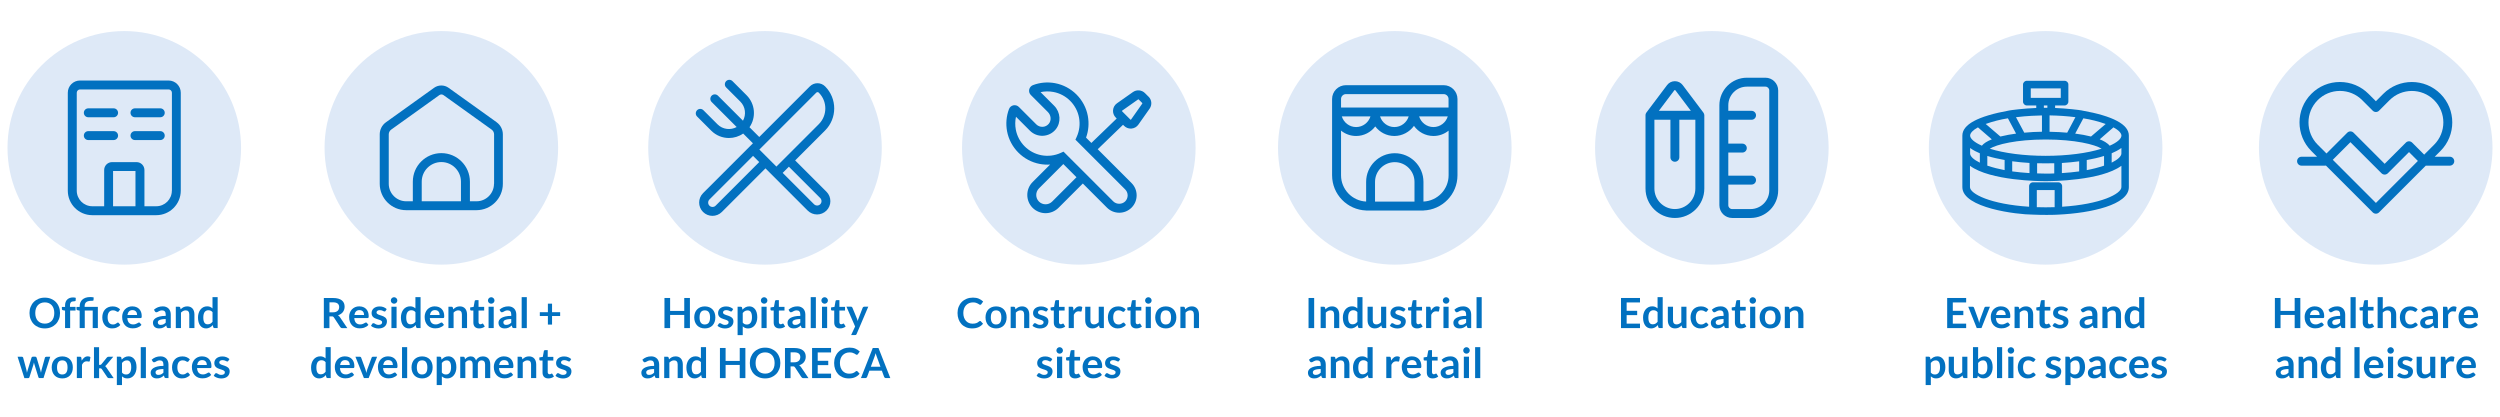 <?xml version="1.0" encoding="UTF-8"?><svg id="a" xmlns="http://www.w3.org/2000/svg" width="840" height="140" viewBox="0 0 840 140"><circle cx="41.76" cy="49.68" r="39.24" fill="#dee9f7"/><g><path d="M20.17,105.18c0,.74-.12,1.43-.37,2.06-.25,.63-.59,1.18-1.04,1.64-.45,.46-.99,.82-1.62,1.08-.63,.26-1.33,.39-2.09,.39s-1.46-.13-2.1-.39c-.63-.26-1.17-.62-1.62-1.08-.45-.46-.8-1.01-1.05-1.64-.25-.63-.37-1.32-.37-2.06s.12-1.43,.37-2.06c.25-.63,.6-1.18,1.05-1.64,.45-.46,.99-.82,1.62-1.08,.63-.26,1.33-.39,2.1-.39s1.46,.13,2.09,.39c.63,.26,1.17,.62,1.62,1.08,.45,.46,.8,1.01,1.04,1.64,.25,.63,.37,1.32,.37,2.06Zm-1.93,0c0-.56-.07-1.05-.22-1.5-.15-.44-.36-.82-.63-1.12-.28-.31-.61-.54-1-.71s-.84-.25-1.33-.25-.94,.08-1.34,.25-.73,.4-1.01,.71c-.28,.31-.49,.68-.64,1.12-.15,.44-.22,.94-.22,1.5s.07,1.05,.22,1.49c.15,.44,.36,.81,.64,1.12,.28,.31,.62,.54,1.01,.7s.84,.25,1.34,.25,.94-.08,1.33-.25,.73-.4,1-.7,.49-.68,.63-1.12c.15-.44,.22-.94,.22-1.49Z" fill="#0271c0"/><path d="M21.86,110.24v-5.88l-.62-.1c-.14-.02-.24-.07-.33-.14-.08-.07-.12-.17-.12-.29v-.71h1.07v-.53c0-.41,.06-.78,.19-1.11,.12-.33,.3-.6,.53-.83,.23-.23,.51-.4,.84-.53,.33-.12,.7-.18,1.12-.18,.33,0,.64,.04,.92,.13l-.04,.87c0,.14-.07,.22-.19,.25s-.25,.05-.41,.05c-.21,0-.39,.02-.55,.07-.16,.04-.3,.12-.41,.23s-.2,.25-.26,.43c-.06,.18-.09,.4-.09,.67v.48h1.87v1.23h-1.81v5.89h-1.73Z" fill="#0271c0"/><path d="M26.77,110.24v-5.88l-.62-.1c-.14-.02-.24-.07-.33-.14-.08-.07-.12-.17-.12-.29v-.71h1.07v-.23c0-.44,.07-.85,.22-1.22,.14-.38,.36-.7,.66-.98s.67-.49,1.11-.65c.45-.16,.98-.23,1.59-.23,.2,0,.4,0,.6,.03,.21,.02,.38,.05,.53,.1l-.06,.9c0,.11-.07,.17-.18,.19-.11,.02-.24,.03-.4,.03-.45,0-.83,.04-1.14,.12-.31,.08-.55,.2-.74,.35s-.32,.35-.41,.59c-.08,.24-.12,.51-.12,.82v.17h4.45v7.12h-1.73v-5.89h-2.67v5.89h-1.73Z" fill="#0271c0"/><path d="M39.92,104.58c-.05,.07-.1,.12-.15,.15-.05,.04-.12,.06-.21,.06s-.17-.03-.26-.08-.18-.11-.3-.18c-.12-.07-.26-.13-.42-.18-.16-.05-.36-.08-.6-.08-.3,0-.57,.05-.8,.16s-.42,.27-.57,.47c-.15,.21-.27,.45-.34,.75-.07,.29-.11,.62-.11,.99s.04,.72,.12,1.02,.2,.55,.35,.75c.15,.2,.34,.36,.56,.46,.22,.1,.47,.16,.74,.16s.5-.03,.67-.1c.17-.07,.31-.14,.43-.22,.12-.08,.22-.16,.3-.22,.09-.07,.18-.1,.29-.1,.14,0,.25,.05,.31,.16l.5,.63c-.19,.22-.4,.41-.62,.56-.22,.15-.46,.27-.7,.36-.24,.09-.49,.16-.75,.19-.26,.04-.51,.06-.76,.06-.44,0-.86-.08-1.25-.25s-.73-.41-1.03-.72c-.29-.32-.52-.71-.69-1.17-.17-.46-.26-.98-.26-1.57,0-.53,.08-1.02,.23-1.47s.37-.84,.67-1.17,.66-.59,1.09-.77c.43-.19,.93-.28,1.5-.28s1.01,.09,1.41,.26,.77,.42,1.09,.74l-.45,.63Z" fill="#0271c0"/><path d="M44.52,102.95c.45,0,.87,.07,1.25,.22s.71,.36,.98,.63,.49,.62,.64,1.02c.15,.4,.23,.87,.23,1.38,0,.13,0,.24-.02,.33-.01,.09-.03,.15-.06,.2s-.07,.08-.12,.11c-.05,.02-.12,.03-.2,.03h-4.44c.05,.74,.25,1.28,.59,1.62,.35,.35,.8,.52,1.37,.52,.28,0,.52-.03,.72-.1s.38-.14,.53-.22c.15-.08,.28-.15,.4-.22,.11-.07,.23-.1,.33-.1,.07,0,.13,.01,.18,.04,.05,.03,.1,.07,.13,.12l.5,.63c-.19,.22-.41,.41-.64,.56-.24,.15-.49,.27-.75,.36-.26,.09-.52,.16-.79,.19-.27,.04-.53,.06-.78,.06-.5,0-.96-.08-1.39-.25s-.8-.41-1.12-.74c-.32-.32-.57-.73-.75-1.2-.18-.48-.27-1.03-.27-1.66,0-.49,.08-.95,.24-1.38,.16-.43,.39-.81,.68-1.13,.3-.32,.66-.57,1.08-.76,.43-.19,.91-.28,1.45-.28Zm.03,1.24c-.5,0-.9,.14-1.18,.43s-.47,.69-.55,1.21h3.25c0-.22-.03-.44-.09-.63s-.15-.37-.28-.52-.28-.27-.48-.35c-.19-.09-.42-.13-.67-.13Z" fill="#0271c0"/><path d="M57.37,110.24h-.78c-.16,0-.29-.02-.38-.07-.09-.05-.16-.15-.21-.3l-.15-.51c-.18,.16-.36,.31-.54,.43-.18,.12-.36,.23-.54,.31-.19,.08-.39,.15-.6,.19s-.44,.06-.7,.06c-.3,0-.58-.04-.84-.12s-.48-.21-.66-.37c-.18-.16-.33-.37-.43-.61-.1-.24-.15-.53-.15-.85,0-.27,.07-.54,.21-.8,.14-.26,.38-.5,.71-.72,.33-.21,.77-.39,1.32-.53,.55-.14,1.23-.21,2.05-.21v-.42c0-.48-.1-.84-.3-1.08-.2-.23-.5-.35-.89-.35-.28,0-.51,.03-.7,.1-.19,.07-.35,.14-.49,.22-.14,.08-.26,.16-.38,.22s-.25,.1-.38,.1c-.12,0-.22-.03-.3-.09s-.15-.13-.2-.22l-.31-.55c.83-.76,1.82-1.13,2.99-1.13,.42,0,.79,.07,1.12,.21s.61,.33,.84,.57,.4,.54,.52,.88,.18,.71,.18,1.12v4.54Zm-3.36-1.08c.18,0,.34-.02,.49-.05,.15-.03,.29-.08,.42-.14,.13-.06,.26-.14,.39-.24,.12-.09,.25-.21,.37-.33v-1.2c-.5,0-.93,.03-1.26,.09s-.61,.14-.82,.24c-.21,.1-.35,.21-.44,.35-.09,.13-.13,.28-.13,.43,0,.3,.09,.52,.27,.66s.41,.2,.7,.2Z" fill="#0271c0"/><path d="M59.07,110.24v-7.18h1.06c.22,0,.37,.1,.44,.31l.12,.57c.14-.15,.3-.29,.46-.41s.33-.23,.51-.32c.18-.09,.37-.16,.58-.2,.21-.05,.43-.07,.67-.07,.39,0,.74,.07,1.04,.2,.3,.13,.56,.32,.76,.56s.36,.53,.46,.86c.1,.33,.16,.7,.16,1.1v4.57h-1.73v-4.57c0-.44-.1-.78-.3-1.02-.2-.24-.51-.36-.91-.36-.3,0-.58,.07-.84,.2-.26,.14-.51,.32-.74,.55v5.19h-1.73Z" fill="#0271c0"/><path d="M72.08,110.24c-.22,0-.37-.11-.44-.32l-.14-.69c-.15,.17-.31,.32-.47,.46-.16,.13-.34,.25-.53,.35s-.39,.17-.61,.23-.45,.08-.7,.08c-.39,0-.75-.08-1.08-.25-.33-.16-.61-.4-.84-.71-.24-.31-.42-.69-.55-1.15-.13-.46-.19-.98-.19-1.57,0-.53,.07-1.03,.22-1.48,.14-.46,.35-.85,.62-1.19,.27-.34,.59-.6,.97-.79,.38-.19,.8-.28,1.27-.28,.4,0,.74,.06,1.03,.19,.28,.13,.54,.3,.76,.51v-3.79h1.73v10.4h-1.06Zm-2.3-1.27c.36,0,.67-.08,.92-.22,.25-.15,.49-.36,.71-.64v-3.22c-.2-.24-.41-.41-.64-.5-.23-.1-.48-.15-.75-.15s-.5,.05-.71,.15c-.21,.1-.39,.25-.54,.44s-.26,.45-.34,.76c-.08,.31-.12,.67-.12,1.08s.03,.78,.1,1.07c.07,.29,.16,.53,.29,.71,.13,.18,.28,.32,.46,.4,.18,.08,.39,.12,.61,.12Z" fill="#0271c0"/><path d="M5.91,119.86h1.37c.13,0,.24,.03,.33,.09,.09,.06,.14,.14,.17,.23l1.03,3.84c.06,.21,.1,.42,.14,.62,.04,.2,.07,.4,.1,.6,.05-.2,.11-.4,.16-.6,.06-.2,.12-.41,.19-.62l1.19-3.85c.03-.09,.08-.17,.17-.23,.08-.06,.18-.09,.29-.09h.76c.13,0,.23,.03,.31,.09,.08,.06,.14,.14,.17,.23l1.18,3.92c.06,.2,.12,.4,.16,.58,.05,.19,.1,.38,.14,.57,.03-.2,.07-.4,.11-.6,.04-.2,.09-.41,.15-.62l1.06-3.84c.02-.09,.08-.17,.17-.23,.09-.06,.19-.09,.31-.09h1.31l-2.27,7.18h-1.39c-.15,0-.26-.1-.32-.31l-1.29-4.15c-.04-.14-.08-.27-.12-.41s-.06-.27-.09-.41c-.03,.14-.06,.28-.09,.42s-.07,.28-.11,.42l-1.31,4.14c-.07,.21-.19,.31-.38,.31h-1.32l-2.28-7.18Z" fill="#0271c0"/><path d="M20.93,119.75c.54,0,1.02,.09,1.46,.26,.44,.17,.81,.42,1.12,.74s.55,.7,.71,1.16c.17,.46,.25,.97,.25,1.53s-.08,1.08-.25,1.54c-.17,.46-.41,.85-.71,1.17-.31,.32-.68,.57-1.12,.74-.44,.17-.92,.26-1.46,.26s-1.02-.09-1.46-.26c-.44-.17-.81-.42-1.12-.74-.31-.32-.55-.71-.72-1.17-.17-.46-.26-.97-.26-1.54s.09-1.08,.26-1.53c.17-.46,.41-.84,.72-1.16,.31-.32,.69-.56,1.12-.74,.44-.17,.93-.26,1.46-.26Zm0,6.07c.6,0,1.04-.2,1.33-.6s.43-.99,.43-1.76-.14-1.37-.43-1.77c-.29-.41-.73-.61-1.33-.61s-1.06,.2-1.34,.61c-.29,.41-.43,1-.43,1.77s.14,1.36,.43,1.76c.29,.4,.74,.61,1.34,.61Z" fill="#0271c0"/><path d="M25.82,127.04v-7.18h1.02c.18,0,.3,.03,.37,.1s.12,.18,.14,.34l.1,.87c.26-.44,.56-.79,.9-1.05s.73-.39,1.16-.39c.35,0,.65,.08,.88,.25l-.22,1.29c-.01,.08-.04,.14-.09,.18-.05,.04-.11,.05-.19,.05-.07,0-.17-.02-.29-.05-.12-.03-.28-.05-.48-.05-.36,0-.67,.1-.92,.3-.26,.2-.47,.49-.65,.87v4.47h-1.73Z" fill="#0271c0"/><path d="M33.29,116.64v5.96h.32c.12,0,.21-.02,.27-.05,.07-.03,.14-.09,.21-.18l1.79-2.21c.08-.09,.16-.17,.25-.22,.09-.05,.21-.08,.35-.08h1.58l-2.23,2.67c-.08,.1-.16,.19-.24,.27-.08,.08-.18,.15-.27,.21,.1,.07,.18,.15,.26,.25,.07,.09,.15,.19,.22,.3l2.39,3.49h-1.56c-.14,0-.25-.02-.34-.07-.09-.05-.18-.13-.25-.24l-1.83-2.72c-.07-.11-.14-.18-.21-.21-.07-.03-.17-.05-.31-.05h-.39v3.29h-1.73v-10.4h1.73Z" fill="#0271c0"/><path d="M39.26,129.38v-9.53h1.06c.11,0,.21,.03,.29,.08,.08,.05,.13,.13,.15,.24l.14,.67c.29-.33,.62-.6,1-.8,.38-.21,.82-.31,1.32-.31,.39,0,.75,.08,1.07,.25,.32,.16,.6,.4,.84,.71s.42,.69,.55,1.15c.13,.46,.19,.98,.19,1.56,0,.54-.07,1.03-.22,1.49-.14,.46-.35,.85-.62,1.19-.27,.34-.59,.6-.97,.79-.38,.19-.81,.28-1.28,.28-.41,0-.75-.06-1.03-.19-.28-.12-.54-.3-.76-.51v2.94h-1.73Zm3.36-8.29c-.36,0-.67,.08-.92,.23-.25,.15-.49,.37-.71,.64v3.22c.2,.24,.41,.41,.64,.51s.48,.14,.75,.14,.5-.05,.71-.15c.21-.1,.39-.25,.54-.45,.15-.2,.26-.45,.34-.76,.08-.31,.12-.67,.12-1.08s-.03-.78-.1-1.07c-.07-.29-.16-.53-.29-.71-.13-.18-.28-.32-.46-.4s-.38-.13-.61-.13Z" fill="#0271c0"/><path d="M49.02,116.64v10.4h-1.73v-10.4h1.73Z" fill="#0271c0"/><path d="M56.6,127.04h-.78c-.16,0-.29-.02-.38-.07-.09-.05-.16-.15-.21-.3l-.15-.51c-.18,.16-.36,.31-.54,.43-.18,.12-.36,.23-.54,.31-.19,.08-.39,.15-.6,.19s-.44,.06-.7,.06c-.3,0-.58-.04-.84-.12s-.48-.21-.66-.37c-.18-.16-.33-.37-.43-.61-.1-.24-.15-.53-.15-.85,0-.27,.07-.54,.21-.8,.14-.26,.38-.5,.71-.72,.33-.21,.77-.39,1.32-.53,.55-.14,1.23-.21,2.05-.21v-.42c0-.48-.1-.84-.3-1.08-.2-.23-.5-.35-.89-.35-.28,0-.51,.03-.7,.1-.19,.07-.35,.14-.49,.22-.14,.08-.26,.16-.38,.22s-.25,.1-.38,.1c-.12,0-.22-.03-.3-.09s-.15-.13-.2-.22l-.31-.55c.83-.76,1.82-1.13,2.99-1.13,.42,0,.79,.07,1.12,.21s.61,.33,.84,.57,.4,.54,.52,.88,.18,.71,.18,1.12v4.54Zm-3.36-1.08c.18,0,.34-.02,.49-.05,.15-.03,.29-.08,.42-.14,.13-.06,.26-.14,.39-.24,.12-.09,.25-.21,.37-.33v-1.2c-.5,0-.93,.03-1.26,.09s-.61,.14-.82,.24c-.21,.1-.35,.21-.44,.35-.09,.13-.13,.28-.13,.43,0,.3,.09,.52,.27,.66s.41,.2,.7,.2Z" fill="#0271c0"/><path d="M63.35,121.38c-.05,.07-.1,.12-.15,.15-.05,.04-.12,.06-.21,.06s-.17-.03-.26-.08-.18-.11-.3-.18c-.12-.07-.26-.13-.42-.18-.16-.05-.36-.08-.6-.08-.3,0-.57,.05-.8,.16s-.42,.27-.57,.47c-.15,.21-.27,.45-.34,.75-.07,.29-.11,.62-.11,.99s.04,.72,.12,1.02,.2,.55,.35,.75c.15,.2,.34,.36,.56,.46,.22,.1,.47,.16,.74,.16s.5-.03,.67-.1c.17-.07,.31-.14,.43-.22,.12-.08,.22-.16,.3-.22,.09-.07,.18-.1,.29-.1,.14,0,.25,.05,.31,.16l.5,.63c-.19,.22-.4,.41-.62,.56-.22,.15-.46,.27-.7,.36-.24,.09-.49,.16-.75,.19-.26,.04-.51,.06-.76,.06-.44,0-.86-.08-1.25-.25s-.73-.41-1.03-.72c-.29-.32-.52-.71-.69-1.17-.17-.46-.26-.98-.26-1.57,0-.53,.08-1.02,.23-1.47s.37-.84,.67-1.17,.66-.59,1.09-.77c.43-.19,.93-.28,1.5-.28s1.01,.09,1.41,.26,.77,.42,1.09,.74l-.45,.63Z" fill="#0271c0"/><path d="M67.95,119.75c.45,0,.87,.07,1.25,.22s.71,.36,.98,.63,.49,.62,.64,1.02c.15,.4,.23,.87,.23,1.38,0,.13,0,.24-.02,.33-.01,.09-.03,.15-.06,.2s-.07,.08-.12,.11c-.05,.02-.12,.03-.2,.03h-4.44c.05,.74,.25,1.28,.59,1.62,.35,.35,.8,.52,1.37,.52,.28,0,.52-.03,.72-.1s.38-.14,.53-.22c.15-.08,.28-.15,.4-.22,.11-.07,.23-.1,.33-.1,.07,0,.13,.01,.18,.04,.05,.03,.1,.07,.13,.12l.5,.63c-.19,.22-.41,.41-.64,.56-.24,.15-.49,.27-.75,.36-.26,.09-.52,.16-.79,.19-.27,.04-.53,.06-.78,.06-.5,0-.96-.08-1.39-.25s-.8-.41-1.12-.74c-.32-.32-.57-.73-.75-1.2-.18-.48-.27-1.03-.27-1.66,0-.49,.08-.95,.24-1.38,.16-.43,.39-.81,.68-1.13,.3-.32,.66-.57,1.08-.76,.43-.19,.91-.28,1.45-.28Zm.03,1.24c-.5,0-.9,.14-1.18,.43s-.47,.69-.55,1.21h3.25c0-.22-.03-.44-.09-.63s-.15-.37-.28-.52-.28-.27-.48-.35c-.19-.09-.42-.13-.67-.13Z" fill="#0271c0"/><path d="M76.72,121.26c-.05,.08-.1,.13-.15,.16-.05,.03-.12,.04-.2,.04-.08,0-.17-.02-.27-.07-.1-.05-.21-.1-.33-.16s-.27-.11-.43-.16-.35-.07-.57-.07c-.34,0-.61,.07-.81,.22-.2,.15-.29,.33-.29,.57,0,.15,.05,.28,.15,.39,.1,.1,.23,.2,.4,.28s.35,.15,.56,.21c.21,.06,.42,.13,.64,.21,.22,.08,.43,.16,.64,.26s.4,.22,.56,.36c.17,.15,.3,.32,.4,.53,.1,.21,.15,.45,.15,.74,0,.35-.06,.66-.19,.96s-.31,.54-.55,.76-.54,.38-.9,.5-.77,.18-1.23,.18c-.25,0-.49-.02-.72-.07-.24-.04-.46-.11-.68-.19-.22-.08-.42-.17-.6-.28-.18-.11-.35-.22-.49-.35l.4-.66c.05-.08,.11-.14,.18-.18s.16-.06,.27-.06,.21,.03,.3,.09,.21,.13,.33,.2c.13,.07,.27,.13,.44,.2,.17,.06,.39,.09,.65,.09,.21,0,.38-.02,.53-.07,.15-.05,.27-.11,.36-.19,.1-.08,.17-.17,.21-.28,.04-.1,.07-.21,.07-.33,0-.17-.05-.31-.15-.41-.1-.11-.23-.2-.4-.28-.17-.08-.35-.15-.57-.21-.21-.06-.43-.13-.65-.21-.22-.07-.44-.16-.65-.26-.21-.1-.4-.23-.57-.38-.17-.15-.3-.34-.4-.57-.1-.22-.15-.49-.15-.81,0-.29,.06-.57,.18-.84,.12-.27,.29-.5,.51-.7,.23-.2,.51-.36,.85-.48s.73-.18,1.17-.18c.49,0,.95,.08,1.35,.25,.41,.16,.74,.38,1.02,.64l-.39,.62Z" fill="#0271c0"/></g><circle cx="148.29" cy="49.68" r="39.24" fill="#dee9f7"/><g><path d="M110.69,106.29v3.96h-1.88v-10.12h3.09c.69,0,1.28,.07,1.77,.21,.49,.14,.9,.34,1.21,.6,.31,.26,.55,.56,.69,.92,.15,.36,.22,.75,.22,1.18,0,.34-.05,.66-.15,.97-.1,.3-.25,.58-.43,.83s-.42,.46-.7,.65c-.28,.19-.59,.34-.95,.45,.24,.14,.44,.33,.62,.58l2.53,3.74h-1.69c-.16,0-.3-.03-.42-.1s-.21-.16-.29-.28l-2.13-3.24c-.08-.12-.17-.21-.26-.26s-.24-.08-.42-.08h-.81Zm0-1.35h1.18c.35,0,.66-.04,.93-.13,.26-.09,.48-.21,.65-.37,.17-.16,.3-.34,.38-.56,.08-.21,.13-.45,.13-.71,0-.51-.17-.91-.51-1.18s-.86-.41-1.55-.41h-1.2v3.36Z" fill="#0271c0"/><path d="M120.78,102.95c.45,0,.87,.07,1.25,.22s.71,.36,.98,.63,.49,.62,.64,1.02c.15,.4,.23,.87,.23,1.38,0,.13,0,.24-.02,.33-.01,.09-.03,.15-.06,.2s-.07,.08-.12,.11c-.05,.02-.12,.03-.2,.03h-4.44c.05,.74,.25,1.28,.59,1.62,.35,.35,.8,.52,1.37,.52,.28,0,.52-.03,.72-.1s.38-.14,.53-.22c.15-.08,.28-.15,.4-.22,.11-.07,.23-.1,.33-.1,.07,0,.13,.01,.18,.04,.05,.03,.1,.07,.13,.12l.5,.63c-.19,.22-.41,.41-.64,.56-.24,.15-.49,.27-.75,.36-.26,.09-.52,.16-.79,.19-.27,.04-.53,.06-.78,.06-.5,0-.96-.08-1.39-.25s-.8-.41-1.12-.74c-.32-.32-.57-.73-.75-1.2-.18-.48-.27-1.03-.27-1.66,0-.49,.08-.95,.24-1.38,.16-.43,.39-.81,.68-1.13,.3-.32,.66-.57,1.08-.76,.43-.19,.91-.28,1.45-.28Zm.03,1.24c-.5,0-.9,.14-1.18,.43s-.47,.69-.55,1.21h3.25c0-.22-.03-.44-.09-.63s-.15-.37-.28-.52-.28-.27-.48-.35c-.19-.09-.42-.13-.67-.13Z" fill="#0271c0"/><path d="M129.56,104.46c-.05,.08-.1,.13-.15,.16-.05,.03-.12,.04-.2,.04-.08,0-.17-.02-.27-.07-.1-.05-.21-.1-.33-.16s-.27-.11-.43-.16-.35-.07-.57-.07c-.34,0-.61,.07-.81,.22-.2,.15-.29,.33-.29,.57,0,.15,.05,.28,.15,.39,.1,.1,.23,.2,.4,.28s.35,.15,.56,.21c.21,.06,.42,.13,.64,.21,.22,.08,.43,.16,.64,.26s.4,.22,.56,.36c.17,.15,.3,.32,.4,.53,.1,.21,.15,.45,.15,.74,0,.35-.06,.66-.19,.96s-.31,.54-.55,.76-.54,.38-.9,.5-.77,.18-1.23,.18c-.25,0-.49-.02-.72-.07-.24-.04-.46-.11-.68-.19-.22-.08-.42-.17-.6-.28-.18-.11-.35-.22-.49-.35l.4-.66c.05-.08,.11-.14,.18-.18s.16-.06,.27-.06,.21,.03,.3,.09,.21,.13,.33,.2c.13,.07,.27,.13,.44,.2,.17,.06,.39,.09,.65,.09,.21,0,.38-.02,.53-.07,.15-.05,.27-.11,.36-.19,.1-.08,.17-.17,.21-.28,.04-.1,.07-.21,.07-.33,0-.17-.05-.31-.15-.41-.1-.11-.23-.2-.4-.28-.17-.08-.35-.15-.57-.21-.21-.06-.43-.13-.65-.21-.22-.07-.44-.16-.65-.26-.21-.1-.4-.23-.57-.38-.17-.15-.3-.34-.4-.57-.1-.22-.15-.49-.15-.81,0-.29,.06-.57,.18-.84,.12-.27,.29-.5,.51-.7,.23-.2,.51-.36,.85-.48s.73-.18,1.17-.18c.49,0,.95,.08,1.35,.25,.41,.16,.74,.38,1.02,.64l-.39,.62Z" fill="#0271c0"/><path d="M133.51,100.97c0,.15-.03,.29-.09,.42-.06,.13-.14,.25-.24,.34-.1,.1-.22,.18-.35,.23s-.28,.09-.43,.09-.29-.03-.42-.09-.25-.14-.35-.23c-.1-.1-.18-.21-.23-.34-.06-.13-.09-.27-.09-.42s.03-.3,.09-.43c.06-.14,.14-.25,.23-.35,.1-.1,.21-.18,.35-.24,.13-.06,.27-.09,.42-.09s.3,.03,.43,.09c.14,.06,.25,.14,.35,.24,.1,.1,.18,.21,.24,.35,.06,.14,.09,.28,.09,.43Zm-.26,2.09v7.18h-1.73v-7.18h1.73Z" fill="#0271c0"/><path d="M140.26,110.24c-.22,0-.37-.11-.44-.32l-.14-.69c-.15,.17-.31,.32-.47,.46-.16,.13-.34,.25-.53,.35s-.39,.17-.61,.23-.45,.08-.7,.08c-.39,0-.75-.08-1.08-.25-.33-.16-.61-.4-.84-.71-.24-.31-.42-.69-.55-1.15-.13-.46-.19-.98-.19-1.57,0-.53,.07-1.03,.22-1.48,.14-.46,.35-.85,.62-1.19,.27-.34,.59-.6,.97-.79,.38-.19,.8-.28,1.27-.28,.4,0,.74,.06,1.03,.19,.28,.13,.54,.3,.76,.51v-3.79h1.73v10.4h-1.06Zm-2.3-1.27c.36,0,.67-.08,.92-.22,.25-.15,.49-.36,.71-.64v-3.22c-.2-.24-.41-.41-.64-.5-.23-.1-.48-.15-.75-.15s-.5,.05-.71,.15c-.21,.1-.39,.25-.54,.44s-.26,.45-.34,.76c-.08,.31-.12,.67-.12,1.08s.03,.78,.1,1.07c.07,.29,.16,.53,.29,.71,.13,.18,.28,.32,.46,.4,.18,.08,.39,.12,.61,.12Z" fill="#0271c0"/><path d="M146.16,102.95c.45,0,.87,.07,1.25,.22s.71,.36,.98,.63,.49,.62,.64,1.02c.15,.4,.23,.87,.23,1.38,0,.13,0,.24-.02,.33-.01,.09-.03,.15-.06,.2s-.07,.08-.12,.11c-.05,.02-.12,.03-.2,.03h-4.44c.05,.74,.25,1.28,.59,1.62,.35,.35,.8,.52,1.37,.52,.28,0,.52-.03,.72-.1s.38-.14,.53-.22c.15-.08,.28-.15,.4-.22,.11-.07,.23-.1,.33-.1,.07,0,.13,.01,.18,.04,.05,.03,.1,.07,.13,.12l.5,.63c-.19,.22-.41,.41-.64,.56-.24,.15-.49,.27-.75,.36-.26,.09-.52,.16-.79,.19-.27,.04-.53,.06-.78,.06-.5,0-.96-.08-1.39-.25s-.8-.41-1.12-.74c-.32-.32-.57-.73-.75-1.2-.18-.48-.27-1.03-.27-1.66,0-.49,.08-.95,.24-1.38,.16-.43,.39-.81,.68-1.13,.3-.32,.66-.57,1.08-.76,.43-.19,.91-.28,1.45-.28Zm.03,1.24c-.5,0-.9,.14-1.18,.43s-.47,.69-.55,1.21h3.25c0-.22-.03-.44-.09-.63s-.15-.37-.28-.52-.28-.27-.48-.35c-.19-.09-.42-.13-.67-.13Z" fill="#0271c0"/><path d="M150.67,110.24v-7.18h1.06c.22,0,.37,.1,.44,.31l.12,.57c.14-.15,.3-.29,.46-.41s.33-.23,.51-.32c.18-.09,.37-.16,.58-.2,.21-.05,.43-.07,.67-.07,.39,0,.74,.07,1.04,.2,.3,.13,.56,.32,.76,.56s.36,.53,.46,.86c.1,.33,.16,.7,.16,1.1v4.57h-1.73v-4.57c0-.44-.1-.78-.3-1.02-.2-.24-.51-.36-.91-.36-.3,0-.58,.07-.84,.2-.26,.14-.51,.32-.74,.55v5.19h-1.73Z" fill="#0271c0"/><path d="M160.99,110.35c-.62,0-1.1-.18-1.44-.53-.34-.35-.5-.84-.5-1.46v-4.01h-.73c-.09,0-.17-.03-.24-.09-.07-.06-.1-.15-.1-.27v-.69l1.16-.19,.36-1.96c.02-.09,.06-.17,.13-.22,.07-.05,.15-.08,.26-.08h.9v2.26h1.89v1.23h-1.89v3.89c0,.22,.06,.4,.17,.53,.11,.13,.26,.19,.45,.19,.11,0,.2-.01,.27-.04s.14-.05,.19-.08c.05-.03,.1-.05,.14-.08s.08-.04,.13-.04c.05,0,.09,.01,.13,.04s.07,.06,.1,.12l.52,.84c-.25,.21-.54,.37-.87,.48s-.67,.16-1.01,.16Z" fill="#0271c0"/><path d="M166.15,100.97c0,.15-.03,.29-.09,.42-.06,.13-.14,.25-.24,.34-.1,.1-.22,.18-.35,.23s-.28,.09-.43,.09-.29-.03-.42-.09-.25-.14-.35-.23c-.1-.1-.18-.21-.23-.34-.06-.13-.09-.27-.09-.42s.03-.3,.09-.43c.06-.14,.14-.25,.23-.35,.1-.1,.21-.18,.35-.24,.13-.06,.27-.09,.42-.09s.3,.03,.43,.09c.14,.06,.25,.14,.35,.24,.1,.1,.18,.21,.24,.35,.06,.14,.09,.28,.09,.43Zm-.26,2.09v7.18h-1.73v-7.18h1.73Z" fill="#0271c0"/><path d="M173.47,110.24h-.78c-.16,0-.29-.02-.38-.07-.09-.05-.16-.15-.21-.3l-.15-.51c-.18,.16-.36,.31-.54,.43-.18,.12-.36,.23-.54,.31-.19,.08-.39,.15-.6,.19s-.44,.06-.7,.06c-.3,0-.58-.04-.84-.12s-.48-.21-.66-.37c-.18-.16-.33-.37-.43-.61-.1-.24-.15-.53-.15-.85,0-.27,.07-.54,.21-.8,.14-.26,.38-.5,.71-.72,.33-.21,.77-.39,1.32-.53,.55-.14,1.23-.21,2.05-.21v-.42c0-.48-.1-.84-.3-1.08-.2-.23-.5-.35-.89-.35-.28,0-.51,.03-.7,.1-.19,.07-.35,.14-.49,.22-.14,.08-.26,.16-.38,.22s-.25,.1-.38,.1c-.12,0-.22-.03-.3-.09s-.15-.13-.2-.22l-.31-.55c.83-.76,1.82-1.13,2.99-1.13,.42,0,.79,.07,1.12,.21s.61,.33,.84,.57,.4,.54,.52,.88,.18,.71,.18,1.12v4.54Zm-3.36-1.08c.18,0,.34-.02,.49-.05,.15-.03,.29-.08,.42-.14,.13-.06,.26-.14,.39-.24,.12-.09,.25-.21,.37-.33v-1.2c-.5,0-.93,.03-1.26,.09s-.61,.14-.82,.24c-.21,.1-.35,.21-.44,.35-.09,.13-.13,.28-.13,.43,0,.3,.09,.52,.27,.66s.41,.2,.7,.2Z" fill="#0271c0"/><path d="M177.01,99.84v10.4h-1.73v-10.4h1.73Z" fill="#0271c0"/><path d="M185.49,102.03v2.87h2.72v1.28h-2.72v2.88h-1.4v-2.88h-2.71v-1.28h2.71v-2.87h1.4Z" fill="#0271c0"/><path d="M110.07,127.04c-.22,0-.37-.11-.44-.32l-.14-.69c-.15,.17-.31,.32-.47,.46-.16,.13-.34,.25-.53,.35s-.39,.17-.61,.23-.45,.08-.7,.08c-.39,0-.75-.08-1.08-.25-.33-.16-.61-.4-.84-.71-.24-.31-.42-.69-.55-1.15-.13-.46-.19-.98-.19-1.57,0-.53,.07-1.03,.22-1.48,.14-.46,.35-.85,.62-1.19,.27-.34,.59-.6,.97-.79,.38-.19,.8-.28,1.27-.28,.4,0,.74,.06,1.03,.19,.28,.13,.54,.3,.76,.51v-3.79h1.73v10.4h-1.06Zm-2.3-1.27c.36,0,.67-.08,.92-.22,.25-.15,.49-.36,.71-.64v-3.22c-.2-.24-.41-.41-.64-.5-.23-.1-.48-.15-.75-.15s-.5,.05-.71,.15c-.21,.1-.39,.25-.54,.44s-.26,.45-.34,.76c-.08,.31-.12,.67-.12,1.08s.03,.78,.1,1.07c.07,.29,.16,.53,.29,.71,.13,.18,.28,.32,.46,.4,.18,.08,.39,.12,.61,.12Z" fill="#0271c0"/><path d="M115.97,119.75c.45,0,.87,.07,1.25,.22s.71,.36,.98,.63,.49,.62,.64,1.02c.15,.4,.23,.87,.23,1.38,0,.13,0,.24-.02,.33-.01,.09-.03,.15-.06,.2s-.07,.08-.12,.11c-.05,.02-.12,.03-.2,.03h-4.44c.05,.74,.25,1.28,.59,1.62,.35,.35,.8,.52,1.37,.52,.28,0,.52-.03,.72-.1s.38-.14,.53-.22c.15-.08,.28-.15,.4-.22,.11-.07,.23-.1,.33-.1,.07,0,.13,.01,.18,.04,.05,.03,.1,.07,.13,.12l.5,.63c-.19,.22-.41,.41-.64,.56-.24,.15-.49,.27-.75,.36-.26,.09-.52,.16-.79,.19-.27,.04-.53,.06-.78,.06-.5,0-.96-.08-1.39-.25s-.8-.41-1.12-.74c-.32-.32-.57-.73-.75-1.2-.18-.48-.27-1.03-.27-1.66,0-.49,.08-.95,.24-1.38,.16-.43,.39-.81,.68-1.13,.3-.32,.66-.57,1.08-.76,.43-.19,.91-.28,1.45-.28Zm.03,1.24c-.5,0-.9,.14-1.18,.43s-.47,.69-.55,1.21h3.25c0-.22-.03-.44-.09-.63s-.15-.37-.28-.52-.28-.27-.48-.35c-.19-.09-.42-.13-.67-.13Z" fill="#0271c0"/><path d="M123.85,127.04h-1.57l-2.86-7.18h1.44c.13,0,.23,.03,.32,.09s.15,.14,.18,.23l1.39,3.84c.08,.22,.15,.44,.2,.66,.05,.21,.1,.43,.14,.64,.04-.21,.09-.43,.14-.64s.12-.43,.21-.66l1.42-3.84c.03-.09,.09-.17,.18-.23s.18-.09,.3-.09h1.37l-2.85,7.18Z" fill="#0271c0"/><path d="M130.46,119.75c.45,0,.87,.07,1.25,.22s.71,.36,.98,.63,.49,.62,.64,1.02c.15,.4,.23,.87,.23,1.38,0,.13,0,.24-.02,.33-.01,.09-.03,.15-.06,.2s-.07,.08-.12,.11c-.05,.02-.12,.03-.2,.03h-4.44c.05,.74,.25,1.28,.59,1.62,.35,.35,.8,.52,1.37,.52,.28,0,.52-.03,.72-.1s.38-.14,.53-.22c.15-.08,.28-.15,.4-.22,.11-.07,.23-.1,.33-.1,.07,0,.13,.01,.18,.04,.05,.03,.1,.07,.13,.12l.5,.63c-.19,.22-.41,.41-.64,.56-.24,.15-.49,.27-.75,.36-.26,.09-.52,.16-.79,.19-.27,.04-.53,.06-.78,.06-.5,0-.96-.08-1.39-.25s-.8-.41-1.12-.74c-.32-.32-.57-.73-.75-1.2-.18-.48-.27-1.03-.27-1.66,0-.49,.08-.95,.24-1.38,.16-.43,.39-.81,.68-1.13,.3-.32,.66-.57,1.08-.76,.43-.19,.91-.28,1.45-.28Zm.03,1.24c-.5,0-.9,.14-1.18,.43s-.47,.69-.55,1.21h3.25c0-.22-.03-.44-.09-.63s-.15-.37-.28-.52-.28-.27-.48-.35c-.19-.09-.42-.13-.67-.13Z" fill="#0271c0"/><path d="M136.81,116.64v10.4h-1.73v-10.4h1.73Z" fill="#0271c0"/><path d="M141.83,119.75c.54,0,1.02,.09,1.46,.26,.44,.17,.81,.42,1.12,.74s.55,.7,.71,1.16c.17,.46,.25,.97,.25,1.53s-.08,1.08-.25,1.54c-.17,.46-.41,.85-.71,1.17-.31,.32-.68,.57-1.12,.74-.44,.17-.92,.26-1.46,.26s-1.02-.09-1.46-.26c-.44-.17-.81-.42-1.12-.74-.31-.32-.55-.71-.72-1.17-.17-.46-.26-.97-.26-1.54s.09-1.08,.26-1.53c.17-.46,.41-.84,.72-1.16,.31-.32,.69-.56,1.12-.74,.44-.17,.93-.26,1.46-.26Zm0,6.07c.6,0,1.04-.2,1.33-.6s.43-.99,.43-1.76-.14-1.37-.43-1.77c-.29-.41-.73-.61-1.33-.61s-1.06,.2-1.34,.61c-.29,.41-.43,1-.43,1.77s.14,1.36,.43,1.76c.29,.4,.74,.61,1.34,.61Z" fill="#0271c0"/><path d="M146.73,129.38v-9.53h1.06c.11,0,.21,.03,.29,.08,.08,.05,.13,.13,.15,.24l.14,.67c.29-.33,.62-.6,1-.8,.38-.21,.82-.31,1.32-.31,.39,0,.75,.08,1.07,.25,.32,.16,.6,.4,.84,.71s.42,.69,.55,1.15c.13,.46,.19,.98,.19,1.56,0,.54-.07,1.03-.22,1.49-.14,.46-.35,.85-.62,1.19-.27,.34-.59,.6-.97,.79-.38,.19-.81,.28-1.28,.28-.41,0-.75-.06-1.03-.19-.28-.12-.54-.3-.76-.51v2.94h-1.73Zm3.36-8.29c-.36,0-.67,.08-.92,.23-.25,.15-.49,.37-.71,.64v3.22c.2,.24,.41,.41,.64,.51s.48,.14,.75,.14,.5-.05,.71-.15c.21-.1,.39-.25,.54-.45,.15-.2,.26-.45,.34-.76,.08-.31,.12-.67,.12-1.08s-.03-.78-.1-1.07c-.07-.29-.16-.53-.29-.71-.13-.18-.28-.32-.46-.4s-.38-.13-.61-.13Z" fill="#0271c0"/><path d="M154.64,127.04v-7.18h1.06c.22,0,.37,.1,.44,.31l.11,.53c.13-.14,.26-.27,.4-.38,.14-.12,.28-.22,.44-.3,.16-.08,.32-.15,.5-.2s.38-.07,.59-.07c.45,0,.83,.12,1.12,.37s.51,.57,.65,.98c.11-.24,.25-.44,.42-.61,.17-.17,.35-.31,.55-.42,.2-.11,.41-.19,.64-.24,.23-.05,.45-.08,.68-.08,.4,0,.75,.06,1.06,.18,.31,.12,.57,.3,.78,.53s.37,.52,.48,.85c.11,.34,.16,.72,.16,1.15v4.57h-1.73v-4.57c0-.46-.1-.8-.3-1.03s-.49-.35-.88-.35c-.18,0-.34,.03-.49,.09-.15,.06-.28,.15-.4,.26s-.2,.26-.27,.43-.1,.37-.1,.59v4.57h-1.74v-4.57c0-.48-.1-.83-.29-1.05-.19-.22-.48-.33-.86-.33-.25,0-.48,.06-.7,.19-.22,.12-.42,.29-.61,.51v5.26h-1.73Z" fill="#0271c0"/><path d="M169.4,119.75c.45,0,.87,.07,1.25,.22s.71,.36,.98,.63,.49,.62,.64,1.02c.15,.4,.23,.87,.23,1.38,0,.13,0,.24-.02,.33-.01,.09-.03,.15-.06,.2s-.07,.08-.12,.11c-.05,.02-.12,.03-.2,.03h-4.44c.05,.74,.25,1.28,.59,1.62,.35,.35,.8,.52,1.37,.52,.28,0,.52-.03,.72-.1s.38-.14,.53-.22c.15-.08,.28-.15,.4-.22,.11-.07,.23-.1,.33-.1,.07,0,.13,.01,.18,.04,.05,.03,.1,.07,.13,.12l.5,.63c-.19,.22-.41,.41-.64,.56-.24,.15-.49,.27-.75,.36-.26,.09-.52,.16-.79,.19-.27,.04-.53,.06-.78,.06-.5,0-.96-.08-1.39-.25s-.8-.41-1.12-.74c-.32-.32-.57-.73-.75-1.2-.18-.48-.27-1.03-.27-1.66,0-.49,.08-.95,.24-1.38,.16-.43,.39-.81,.68-1.13,.3-.32,.66-.57,1.08-.76,.43-.19,.91-.28,1.45-.28Zm.03,1.24c-.5,0-.9,.14-1.18,.43s-.47,.69-.55,1.21h3.25c0-.22-.03-.44-.09-.63s-.15-.37-.28-.52-.28-.27-.48-.35c-.19-.09-.42-.13-.67-.13Z" fill="#0271c0"/><path d="M173.91,127.04v-7.18h1.06c.22,0,.37,.1,.44,.31l.12,.57c.14-.15,.3-.29,.46-.41s.33-.23,.51-.32c.18-.09,.37-.16,.58-.2,.21-.05,.43-.07,.67-.07,.39,0,.74,.07,1.04,.2,.3,.13,.56,.32,.76,.56s.36,.53,.46,.86c.1,.33,.16,.7,.16,1.1v4.57h-1.73v-4.57c0-.44-.1-.78-.3-1.02-.2-.24-.51-.36-.91-.36-.3,0-.58,.07-.84,.2-.26,.14-.51,.32-.74,.55v5.19h-1.73Z" fill="#0271c0"/><path d="M184.23,127.15c-.62,0-1.1-.18-1.44-.53-.34-.35-.5-.84-.5-1.46v-4.01h-.73c-.09,0-.17-.03-.24-.09-.07-.06-.1-.15-.1-.27v-.69l1.16-.19,.36-1.96c.02-.09,.06-.17,.13-.22,.07-.05,.15-.08,.26-.08h.9v2.26h1.89v1.23h-1.89v3.89c0,.22,.06,.4,.17,.53,.11,.13,.26,.19,.45,.19,.11,0,.2-.01,.27-.04s.14-.05,.19-.08c.05-.03,.1-.05,.14-.08s.08-.04,.13-.04c.05,0,.09,.01,.13,.04s.07,.06,.1,.12l.52,.84c-.25,.21-.54,.37-.87,.48s-.67,.16-1.01,.16Z" fill="#0271c0"/><path d="M191.55,121.26c-.05,.08-.1,.13-.15,.16-.05,.03-.12,.04-.2,.04-.08,0-.17-.02-.27-.07-.1-.05-.21-.1-.33-.16s-.27-.11-.43-.16-.35-.07-.57-.07c-.34,0-.61,.07-.81,.22-.2,.15-.29,.33-.29,.57,0,.15,.05,.28,.15,.39,.1,.1,.23,.2,.4,.28s.35,.15,.56,.21c.21,.06,.42,.13,.64,.21,.22,.08,.43,.16,.64,.26s.4,.22,.56,.36c.17,.15,.3,.32,.4,.53,.1,.21,.15,.45,.15,.74,0,.35-.06,.66-.19,.96s-.31,.54-.55,.76-.54,.38-.9,.5-.77,.18-1.23,.18c-.25,0-.49-.02-.72-.07-.24-.04-.46-.11-.68-.19-.22-.08-.42-.17-.6-.28-.18-.11-.35-.22-.49-.35l.4-.66c.05-.08,.11-.14,.18-.18s.16-.06,.27-.06,.21,.03,.3,.09,.21,.13,.33,.2c.13,.07,.27,.13,.44,.2,.17,.06,.39,.09,.65,.09,.21,0,.38-.02,.53-.07,.15-.05,.27-.11,.36-.19,.1-.08,.17-.17,.21-.28,.04-.1,.07-.21,.07-.33,0-.17-.05-.31-.15-.41-.1-.11-.23-.2-.4-.28-.17-.08-.35-.15-.57-.21-.21-.06-.43-.13-.65-.21-.22-.07-.44-.16-.65-.26-.21-.1-.4-.23-.57-.38-.17-.15-.3-.34-.4-.57-.1-.22-.15-.49-.15-.81,0-.29,.06-.57,.18-.84,.12-.27,.29-.5,.51-.7,.23-.2,.51-.36,.85-.48s.73-.18,1.17-.18c.49,0,.95,.08,1.35,.25,.41,.16,.74,.38,1.02,.64l-.39,.62Z" fill="#0271c0"/></g><circle cx="257.04" cy="49.68" r="39.24" fill="#dee9f7"/><g><path d="M231.81,110.24h-1.9v-4.42h-4.75v4.42h-1.9v-10.12h1.9v4.35h4.75v-4.35h1.9v10.12Z" fill="#0271c0"/><path d="M236.82,102.95c.54,0,1.02,.09,1.46,.26,.44,.17,.81,.42,1.12,.74s.55,.7,.71,1.16c.17,.46,.25,.97,.25,1.53s-.08,1.08-.25,1.54c-.17,.46-.41,.85-.71,1.17-.31,.32-.68,.57-1.12,.74-.44,.17-.92,.26-1.46,.26s-1.02-.09-1.46-.26c-.44-.17-.81-.42-1.12-.74-.31-.32-.55-.71-.72-1.17-.17-.46-.26-.97-.26-1.54s.09-1.08,.26-1.53c.17-.46,.41-.84,.72-1.16,.31-.32,.69-.56,1.12-.74,.44-.17,.93-.26,1.46-.26Zm0,6.07c.6,0,1.04-.2,1.33-.6s.43-.99,.43-1.76-.14-1.37-.43-1.77c-.29-.41-.73-.61-1.33-.61s-1.06,.2-1.34,.61c-.29,.41-.43,1-.43,1.77s.14,1.36,.43,1.76c.29,.4,.74,.61,1.34,.61Z" fill="#0271c0"/><path d="M245.98,104.46c-.05,.08-.1,.13-.15,.16-.05,.03-.12,.04-.2,.04-.08,0-.17-.02-.27-.07-.1-.05-.21-.1-.33-.16s-.27-.11-.43-.16-.35-.07-.57-.07c-.34,0-.61,.07-.81,.22-.2,.15-.29,.33-.29,.57,0,.15,.05,.28,.15,.39,.1,.1,.23,.2,.4,.28s.35,.15,.56,.21c.21,.06,.42,.13,.64,.21,.22,.08,.43,.16,.64,.26s.4,.22,.56,.36c.17,.15,.3,.32,.4,.53,.1,.21,.15,.45,.15,.74,0,.35-.06,.66-.19,.96s-.31,.54-.55,.76-.54,.38-.9,.5-.77,.18-1.23,.18c-.25,0-.49-.02-.72-.07-.24-.04-.46-.11-.68-.19-.22-.08-.42-.17-.6-.28-.18-.11-.35-.22-.49-.35l.4-.66c.05-.08,.11-.14,.18-.18s.16-.06,.27-.06,.21,.03,.3,.09,.21,.13,.33,.2c.13,.07,.27,.13,.44,.2,.17,.06,.39,.09,.65,.09,.21,0,.38-.02,.53-.07,.15-.05,.27-.11,.36-.19,.1-.08,.17-.17,.21-.28,.04-.1,.07-.21,.07-.33,0-.17-.05-.31-.15-.41-.1-.11-.23-.2-.4-.28-.17-.08-.35-.15-.57-.21-.21-.06-.43-.13-.65-.21-.22-.07-.44-.16-.65-.26-.21-.1-.4-.23-.57-.38-.17-.15-.3-.34-.4-.57-.1-.22-.15-.49-.15-.81,0-.29,.06-.57,.18-.84,.12-.27,.29-.5,.51-.7,.23-.2,.51-.36,.85-.48s.73-.18,1.17-.18c.49,0,.95,.08,1.35,.25,.41,.16,.74,.38,1.02,.64l-.39,.62Z" fill="#0271c0"/><path d="M247.83,112.59v-9.53h1.06c.11,0,.21,.03,.29,.08,.08,.05,.13,.13,.15,.24l.14,.67c.29-.33,.62-.6,1-.8,.38-.21,.82-.31,1.32-.31,.39,0,.75,.08,1.07,.25,.32,.16,.6,.4,.84,.71s.42,.69,.55,1.15c.13,.46,.19,.98,.19,1.56,0,.54-.07,1.03-.22,1.49-.14,.46-.35,.85-.62,1.19-.27,.34-.59,.6-.97,.79-.38,.19-.81,.28-1.28,.28-.41,0-.75-.06-1.03-.19-.28-.12-.54-.3-.76-.51v2.94h-1.73Zm3.36-8.29c-.36,0-.67,.08-.92,.23-.25,.15-.49,.37-.71,.64v3.22c.2,.24,.41,.41,.64,.51s.48,.14,.75,.14,.5-.05,.71-.15c.21-.1,.39-.25,.54-.45,.15-.2,.26-.45,.34-.76,.08-.31,.12-.67,.12-1.08s-.03-.78-.1-1.07c-.07-.29-.16-.53-.29-.71-.13-.18-.28-.32-.46-.4s-.38-.13-.61-.13Z" fill="#0271c0"/><path d="M257.85,100.97c0,.15-.03,.29-.09,.42-.06,.13-.14,.25-.24,.34-.1,.1-.22,.18-.35,.23s-.28,.09-.43,.09-.29-.03-.42-.09-.25-.14-.35-.23c-.1-.1-.18-.21-.23-.34-.06-.13-.09-.27-.09-.42s.03-.3,.09-.43c.06-.14,.14-.25,.23-.35,.1-.1,.21-.18,.35-.24,.13-.06,.27-.09,.42-.09s.3,.03,.43,.09c.14,.06,.25,.14,.35,.24,.1,.1,.18,.21,.24,.35,.06,.14,.09,.28,.09,.43Zm-.26,2.09v7.18h-1.73v-7.18h1.73Z" fill="#0271c0"/><path d="M261.9,110.35c-.62,0-1.1-.18-1.44-.53-.34-.35-.5-.84-.5-1.46v-4.01h-.73c-.09,0-.17-.03-.24-.09-.07-.06-.1-.15-.1-.27v-.69l1.16-.19,.36-1.96c.02-.09,.06-.17,.13-.22,.07-.05,.15-.08,.26-.08h.9v2.26h1.89v1.23h-1.89v3.89c0,.22,.06,.4,.17,.53,.11,.13,.26,.19,.45,.19,.11,0,.2-.01,.27-.04s.14-.05,.19-.08c.05-.03,.1-.05,.14-.08s.08-.04,.13-.04c.05,0,.09,.01,.13,.04s.07,.06,.1,.12l.52,.84c-.25,.21-.54,.37-.87,.48s-.67,.16-1.01,.16Z" fill="#0271c0"/><path d="M270.59,110.24h-.78c-.16,0-.29-.02-.38-.07-.09-.05-.16-.15-.21-.3l-.15-.51c-.18,.16-.36,.31-.54,.43-.18,.12-.36,.23-.54,.31-.19,.08-.39,.15-.6,.19s-.44,.06-.7,.06c-.3,0-.58-.04-.84-.12s-.48-.21-.66-.37c-.18-.16-.33-.37-.43-.61-.1-.24-.15-.53-.15-.85,0-.27,.07-.54,.21-.8,.14-.26,.38-.5,.71-.72,.33-.21,.77-.39,1.32-.53,.55-.14,1.23-.21,2.05-.21v-.42c0-.48-.1-.84-.3-1.08-.2-.23-.5-.35-.89-.35-.28,0-.51,.03-.7,.1-.19,.07-.35,.14-.49,.22-.14,.08-.26,.16-.38,.22s-.25,.1-.38,.1c-.12,0-.22-.03-.3-.09s-.15-.13-.2-.22l-.31-.55c.83-.76,1.82-1.13,2.99-1.13,.42,0,.79,.07,1.12,.21s.61,.33,.84,.57,.4,.54,.52,.88,.18,.71,.18,1.12v4.54Zm-3.36-1.08c.18,0,.34-.02,.49-.05,.15-.03,.29-.08,.42-.14,.13-.06,.26-.14,.39-.24,.12-.09,.25-.21,.37-.33v-1.2c-.5,0-.93,.03-1.26,.09s-.61,.14-.82,.24c-.21,.1-.35,.21-.44,.35-.09,.13-.13,.28-.13,.43,0,.3,.09,.52,.27,.66s.41,.2,.7,.2Z" fill="#0271c0"/><path d="M274.13,99.84v10.4h-1.73v-10.4h1.73Z" fill="#0271c0"/><path d="M278.18,100.97c0,.15-.03,.29-.09,.42-.06,.13-.14,.25-.24,.34-.1,.1-.22,.18-.35,.23s-.28,.09-.43,.09-.29-.03-.42-.09-.25-.14-.35-.23c-.1-.1-.18-.21-.23-.34-.06-.13-.09-.27-.09-.42s.03-.3,.09-.43c.06-.14,.14-.25,.23-.35,.1-.1,.21-.18,.35-.24,.13-.06,.27-.09,.42-.09s.3,.03,.43,.09c.14,.06,.25,.14,.35,.24,.1,.1,.18,.21,.24,.35,.06,.14,.09,.28,.09,.43Zm-.26,2.09v7.18h-1.73v-7.18h1.73Z" fill="#0271c0"/><path d="M282.24,110.35c-.62,0-1.1-.18-1.44-.53-.34-.35-.5-.84-.5-1.46v-4.01h-.73c-.09,0-.17-.03-.24-.09-.07-.06-.1-.15-.1-.27v-.69l1.16-.19,.36-1.96c.02-.09,.06-.17,.13-.22,.07-.05,.15-.08,.26-.08h.9v2.26h1.89v1.23h-1.89v3.89c0,.22,.06,.4,.17,.53,.11,.13,.26,.19,.45,.19,.11,0,.2-.01,.27-.04s.14-.05,.19-.08c.05-.03,.1-.05,.14-.08s.08-.04,.13-.04c.05,0,.09,.01,.13,.04s.07,.06,.1,.12l.52,.84c-.25,.21-.54,.37-.87,.48s-.67,.16-1.01,.16Z" fill="#0271c0"/><path d="M287.84,112.21c-.05,.12-.12,.21-.2,.28-.08,.06-.21,.09-.37,.09h-1.29l1.34-2.88-2.91-6.65h1.51c.14,0,.25,.03,.32,.1s.13,.14,.17,.22l1.53,3.72c.05,.12,.1,.25,.13,.38,.04,.13,.07,.26,.1,.39,.04-.13,.08-.27,.12-.39s.09-.25,.14-.38l1.44-3.72c.04-.09,.1-.17,.19-.23s.18-.09,.29-.09h1.39l-3.91,9.16Z" fill="#0271c0"/><path d="M221.47,127.04h-.78c-.16,0-.29-.02-.38-.07-.09-.05-.16-.15-.21-.3l-.15-.51c-.18,.16-.36,.31-.54,.43-.18,.12-.36,.23-.54,.31-.19,.08-.39,.15-.6,.19s-.44,.06-.7,.06c-.3,0-.58-.04-.84-.12s-.48-.21-.66-.37c-.18-.16-.33-.37-.43-.61-.1-.24-.15-.53-.15-.85,0-.27,.07-.54,.21-.8,.14-.26,.38-.5,.71-.72,.33-.21,.77-.39,1.32-.53,.55-.14,1.23-.21,2.05-.21v-.42c0-.48-.1-.84-.3-1.08-.2-.23-.5-.35-.89-.35-.28,0-.51,.03-.7,.1-.19,.07-.35,.14-.49,.22-.14,.08-.26,.16-.38,.22s-.25,.1-.38,.1c-.12,0-.22-.03-.3-.09s-.15-.13-.2-.22l-.31-.55c.83-.76,1.82-1.13,2.99-1.13,.42,0,.79,.07,1.12,.21s.61,.33,.84,.57,.4,.54,.52,.88,.18,.71,.18,1.12v4.54Zm-3.36-1.08c.18,0,.34-.02,.49-.05,.15-.03,.29-.08,.42-.14,.13-.06,.26-.14,.39-.24,.12-.09,.25-.21,.37-.33v-1.2c-.5,0-.93,.03-1.26,.09s-.61,.14-.82,.24c-.21,.1-.35,.21-.44,.35-.09,.13-.13,.28-.13,.43,0,.3,.09,.52,.27,.66s.41,.2,.7,.2Z" fill="#0271c0"/><path d="M223.17,127.04v-7.18h1.06c.22,0,.37,.1,.44,.31l.12,.57c.14-.15,.3-.29,.46-.41s.33-.23,.51-.32c.18-.09,.37-.16,.58-.2,.21-.05,.43-.07,.67-.07,.39,0,.74,.07,1.04,.2,.3,.13,.56,.32,.76,.56s.36,.53,.46,.86c.1,.33,.16,.7,.16,1.1v4.57h-1.73v-4.57c0-.44-.1-.78-.3-1.02-.2-.24-.51-.36-.91-.36-.3,0-.58,.07-.84,.2-.26,.14-.51,.32-.74,.55v5.19h-1.73Z" fill="#0271c0"/><path d="M236.18,127.04c-.22,0-.37-.11-.44-.32l-.14-.69c-.15,.17-.31,.32-.47,.46-.16,.13-.34,.25-.53,.35s-.39,.17-.61,.23-.45,.08-.7,.08c-.39,0-.75-.08-1.08-.25-.33-.16-.61-.4-.84-.71-.24-.31-.42-.69-.55-1.15-.13-.46-.19-.98-.19-1.57,0-.53,.07-1.03,.22-1.48,.14-.46,.35-.85,.62-1.19,.27-.34,.59-.6,.97-.79,.38-.19,.8-.28,1.27-.28,.4,0,.74,.06,1.03,.19,.28,.13,.54,.3,.76,.51v-3.79h1.73v10.4h-1.06Zm-2.3-1.27c.36,0,.67-.08,.92-.22,.25-.15,.49-.36,.71-.64v-3.22c-.2-.24-.41-.41-.64-.5-.23-.1-.48-.15-.75-.15s-.5,.05-.71,.15c-.21,.1-.39,.25-.54,.44s-.26,.45-.34,.76c-.08,.31-.12,.67-.12,1.08s.03,.78,.1,1.07c.07,.29,.16,.53,.29,.71,.13,.18,.28,.32,.46,.4,.18,.08,.39,.12,.61,.12Z" fill="#0271c0"/><path d="M250.45,127.04h-1.9v-4.42h-4.75v4.42h-1.9v-10.12h1.9v4.35h4.75v-4.35h1.9v10.12Z" fill="#0271c0"/><path d="M262.2,121.98c0,.74-.12,1.43-.37,2.06-.25,.63-.59,1.18-1.04,1.64-.45,.46-.99,.82-1.62,1.08-.63,.26-1.33,.39-2.09,.39s-1.46-.13-2.1-.39c-.63-.26-1.17-.62-1.62-1.08-.45-.46-.8-1.01-1.05-1.64-.25-.63-.37-1.32-.37-2.06s.12-1.43,.37-2.06c.25-.63,.6-1.18,1.05-1.64,.45-.46,.99-.82,1.62-1.08,.63-.26,1.33-.39,2.1-.39s1.46,.13,2.09,.39c.63,.26,1.17,.62,1.62,1.08,.45,.46,.8,1.01,1.04,1.64,.25,.63,.37,1.32,.37,2.06Zm-1.93,0c0-.56-.07-1.05-.22-1.5-.15-.44-.36-.82-.63-1.12-.28-.31-.61-.54-1-.71s-.84-.25-1.33-.25-.94,.08-1.34,.25-.73,.4-1.01,.71c-.28,.31-.49,.68-.64,1.12-.15,.44-.22,.94-.22,1.5s.07,1.05,.22,1.49c.15,.44,.36,.81,.64,1.12,.28,.31,.62,.54,1.01,.7s.84,.25,1.34,.25,.94-.08,1.33-.25,.73-.4,1-.7,.49-.68,.63-1.12c.15-.44,.22-.94,.22-1.49Z" fill="#0271c0"/><path d="M265.63,123.09v3.96h-1.88v-10.12h3.09c.69,0,1.28,.07,1.77,.21,.49,.14,.9,.34,1.21,.6,.31,.26,.55,.56,.69,.92,.15,.36,.22,.75,.22,1.18,0,.34-.05,.66-.15,.97-.1,.3-.25,.58-.43,.83s-.42,.46-.7,.65c-.28,.19-.59,.34-.95,.45,.24,.14,.44,.33,.62,.58l2.53,3.74h-1.69c-.16,0-.3-.03-.42-.1s-.21-.16-.29-.28l-2.13-3.24c-.08-.12-.17-.21-.26-.26s-.24-.08-.42-.08h-.81Zm0-1.35h1.18c.35,0,.66-.04,.93-.13,.26-.09,.48-.21,.65-.37,.17-.16,.3-.34,.38-.56,.08-.21,.13-.45,.13-.71,0-.51-.17-.91-.51-1.18s-.86-.41-1.55-.41h-1.2v3.36Z" fill="#0271c0"/><path d="M279.24,116.92v1.5h-4.49v2.81h3.54v1.45h-3.54v2.86h4.49v1.5h-6.38v-10.12h6.38Z" fill="#0271c0"/><path d="M287.83,124.65c.1,0,.19,.04,.27,.12l.74,.8c-.41,.51-.92,.9-1.52,1.17-.6,.27-1.32,.41-2.16,.41-.75,0-1.43-.13-2.03-.39-.6-.26-1.11-.61-1.54-1.07-.42-.46-.75-1-.98-1.64-.23-.63-.34-1.33-.34-2.08s.13-1.46,.38-2.09c.25-.63,.61-1.18,1.06-1.63,.46-.46,1-.81,1.64-1.07,.64-.25,1.34-.38,2.11-.38s1.41,.12,1.97,.36c.56,.24,1.04,.56,1.45,.96l-.63,.88c-.04,.06-.09,.1-.14,.15-.06,.04-.14,.06-.24,.06s-.22-.04-.33-.13c-.11-.08-.25-.17-.43-.27-.17-.1-.39-.19-.65-.27s-.6-.13-1-.13c-.48,0-.91,.08-1.31,.25-.4,.17-.74,.4-1.03,.71-.29,.31-.51,.68-.67,1.12-.16,.44-.24,.94-.24,1.49s.08,1.08,.24,1.52,.38,.82,.65,1.12,.6,.54,.97,.7c.37,.16,.77,.24,1.2,.24,.26,0,.49-.01,.7-.04,.21-.03,.4-.07,.57-.13,.17-.06,.34-.14,.5-.23,.16-.1,.31-.21,.47-.35,.05-.04,.1-.08,.15-.1s.11-.04,.17-.04Z" fill="#0271c0"/><path d="M299.15,127.04h-1.46c-.16,0-.3-.04-.4-.12-.1-.08-.18-.18-.23-.3l-.76-2.07h-4.19l-.76,2.07c-.04,.11-.11,.21-.22,.29-.11,.09-.24,.13-.4,.13h-1.46l3.98-10.12h1.92l3.98,10.12Zm-6.55-3.82h3.23l-1.23-3.37c-.06-.15-.12-.33-.19-.53-.07-.2-.13-.42-.2-.66-.07,.24-.13,.46-.19,.67s-.12,.38-.19,.54l-1.23,3.35Z" fill="#0271c0"/></g><circle cx="362.48" cy="49.68" r="39.24" fill="#dee9f7"/><g><path d="M329.29,107.85c.1,0,.19,.04,.27,.12l.74,.8c-.41,.51-.92,.9-1.52,1.17-.6,.27-1.32,.41-2.16,.41-.75,0-1.43-.13-2.03-.39-.6-.26-1.11-.61-1.54-1.07-.42-.46-.75-1-.98-1.64-.23-.63-.34-1.33-.34-2.08s.13-1.46,.38-2.09c.25-.63,.61-1.18,1.06-1.63,.46-.46,1-.81,1.64-1.07,.64-.25,1.34-.38,2.11-.38s1.41,.12,1.97,.36c.56,.24,1.04,.56,1.45,.96l-.63,.88c-.04,.06-.09,.1-.14,.15-.06,.04-.14,.06-.24,.06s-.22-.04-.33-.13c-.11-.08-.25-.17-.43-.27-.17-.1-.39-.19-.65-.27s-.6-.13-1-.13c-.48,0-.91,.08-1.31,.25-.4,.17-.74,.4-1.03,.71-.29,.31-.51,.68-.67,1.12-.16,.44-.24,.94-.24,1.49s.08,1.08,.24,1.52,.38,.82,.65,1.12,.6,.54,.97,.7c.37,.16,.77,.24,1.2,.24,.26,0,.49-.01,.7-.04,.21-.03,.4-.07,.57-.13,.17-.06,.34-.14,.5-.23,.16-.1,.31-.21,.47-.35,.05-.04,.1-.08,.15-.1s.11-.04,.17-.04Z" fill="#0271c0"/><path d="M334.69,102.95c.54,0,1.02,.09,1.46,.26,.44,.17,.81,.42,1.12,.74s.55,.7,.71,1.16c.17,.46,.25,.97,.25,1.53s-.08,1.08-.25,1.54c-.17,.46-.41,.85-.71,1.17-.31,.32-.68,.57-1.12,.74-.44,.17-.92,.26-1.46,.26s-1.02-.09-1.46-.26c-.44-.17-.81-.42-1.12-.74-.31-.32-.55-.71-.72-1.17-.17-.46-.26-.97-.26-1.54s.09-1.08,.26-1.53c.17-.46,.41-.84,.72-1.16,.31-.32,.69-.56,1.12-.74,.44-.17,.93-.26,1.46-.26Zm0,6.07c.6,0,1.04-.2,1.33-.6s.43-.99,.43-1.76-.14-1.37-.43-1.77c-.29-.41-.73-.61-1.33-.61s-1.06,.2-1.34,.61c-.29,.41-.43,1-.43,1.77s.14,1.36,.43,1.76c.29,.4,.74,.61,1.34,.61Z" fill="#0271c0"/><path d="M339.58,110.24v-7.18h1.06c.22,0,.37,.1,.44,.31l.12,.57c.14-.15,.3-.29,.46-.41s.33-.23,.51-.32c.18-.09,.37-.16,.58-.2,.21-.05,.43-.07,.67-.07,.39,0,.74,.07,1.04,.2,.3,.13,.56,.32,.76,.56s.36,.53,.46,.86c.1,.33,.16,.7,.16,1.1v4.57h-1.73v-4.57c0-.44-.1-.78-.3-1.02-.2-.24-.51-.36-.91-.36-.3,0-.58,.07-.84,.2-.26,.14-.51,.32-.74,.55v5.19h-1.73Z" fill="#0271c0"/><path d="M351.81,104.46c-.05,.08-.1,.13-.15,.16-.05,.03-.12,.04-.2,.04-.08,0-.17-.02-.27-.07-.1-.05-.21-.1-.33-.16s-.27-.11-.43-.16-.35-.07-.57-.07c-.34,0-.61,.07-.81,.22-.2,.15-.29,.33-.29,.57,0,.15,.05,.28,.15,.39,.1,.1,.23,.2,.4,.28s.35,.15,.56,.21c.21,.06,.42,.13,.64,.21,.22,.08,.43,.16,.64,.26s.4,.22,.56,.36c.17,.15,.3,.32,.4,.53,.1,.21,.15,.45,.15,.74,0,.35-.06,.66-.19,.96s-.31,.54-.55,.76-.54,.38-.9,.5-.77,.18-1.23,.18c-.25,0-.49-.02-.72-.07-.24-.04-.46-.11-.68-.19-.22-.08-.42-.17-.6-.28-.18-.11-.35-.22-.49-.35l.4-.66c.05-.08,.11-.14,.18-.18s.16-.06,.27-.06,.21,.03,.3,.09,.21,.13,.33,.2c.13,.07,.27,.13,.44,.2,.17,.06,.39,.09,.65,.09,.21,0,.38-.02,.53-.07,.15-.05,.27-.11,.36-.19,.1-.08,.17-.17,.21-.28,.04-.1,.07-.21,.07-.33,0-.17-.05-.31-.15-.41-.1-.11-.23-.2-.4-.28-.17-.08-.35-.15-.57-.21-.21-.06-.43-.13-.65-.21-.22-.07-.44-.16-.65-.26-.21-.1-.4-.23-.57-.38-.17-.15-.3-.34-.4-.57-.1-.22-.15-.49-.15-.81,0-.29,.06-.57,.18-.84,.12-.27,.29-.5,.51-.7,.23-.2,.51-.36,.85-.48s.73-.18,1.17-.18c.49,0,.95,.08,1.35,.25,.41,.16,.74,.38,1.02,.64l-.39,.62Z" fill="#0271c0"/><path d="M356.02,110.35c-.62,0-1.1-.18-1.44-.53-.34-.35-.5-.84-.5-1.46v-4.01h-.73c-.09,0-.17-.03-.24-.09-.07-.06-.1-.15-.1-.27v-.69l1.16-.19,.36-1.96c.02-.09,.06-.17,.13-.22,.07-.05,.15-.08,.26-.08h.9v2.26h1.89v1.23h-1.89v3.89c0,.22,.06,.4,.17,.53,.11,.13,.26,.19,.45,.19,.11,0,.2-.01,.27-.04s.14-.05,.19-.08c.05-.03,.1-.05,.14-.08s.08-.04,.13-.04c.05,0,.09,.01,.13,.04s.07,.06,.1,.12l.52,.84c-.25,.21-.54,.37-.87,.48s-.67,.16-1.01,.16Z" fill="#0271c0"/><path d="M359.08,110.24v-7.18h1.02c.18,0,.3,.03,.37,.1s.12,.18,.14,.34l.1,.87c.26-.44,.56-.79,.9-1.05s.73-.39,1.16-.39c.35,0,.65,.08,.88,.25l-.22,1.29c-.01,.08-.04,.14-.09,.18-.05,.04-.11,.05-.19,.05-.07,0-.17-.02-.29-.05-.12-.03-.28-.05-.48-.05-.36,0-.67,.1-.92,.3-.26,.2-.47,.49-.65,.87v4.47h-1.73Z" fill="#0271c0"/><path d="M366.38,103.06v4.56c0,.44,.1,.78,.3,1.02s.51,.36,.91,.36c.3,0,.58-.07,.84-.2s.51-.32,.74-.55v-5.19h1.73v7.18h-1.06c-.22,0-.37-.11-.44-.32l-.12-.57c-.15,.15-.3,.29-.46,.41s-.33,.23-.51,.32c-.18,.09-.37,.15-.58,.2-.21,.05-.43,.07-.67,.07-.39,0-.74-.07-1.04-.2-.3-.13-.55-.32-.76-.56-.21-.24-.36-.53-.47-.86-.1-.33-.16-.7-.16-1.1v-4.56h1.73Z" fill="#0271c0"/><path d="M377.8,104.58c-.05,.07-.1,.12-.15,.15-.05,.04-.12,.06-.21,.06s-.17-.03-.26-.08-.18-.11-.3-.18c-.12-.07-.26-.13-.42-.18-.16-.05-.36-.08-.6-.08-.3,0-.57,.05-.8,.16s-.42,.27-.57,.47c-.15,.21-.27,.45-.34,.75-.07,.29-.11,.62-.11,.99s.04,.72,.12,1.02,.2,.55,.35,.75c.15,.2,.34,.36,.56,.46,.22,.1,.47,.16,.74,.16s.5-.03,.67-.1c.17-.07,.31-.14,.43-.22,.12-.08,.22-.16,.3-.22,.09-.07,.18-.1,.29-.1,.14,0,.25,.05,.31,.16l.5,.63c-.19,.22-.4,.41-.62,.56-.22,.15-.46,.27-.7,.36-.24,.09-.49,.16-.75,.19-.26,.04-.51,.06-.76,.06-.44,0-.86-.08-1.25-.25s-.73-.41-1.03-.72c-.29-.32-.52-.71-.69-1.17-.17-.46-.26-.98-.26-1.57,0-.53,.08-1.02,.23-1.47s.37-.84,.67-1.17,.66-.59,1.09-.77c.43-.19,.93-.28,1.5-.28s1.01,.09,1.41,.26,.77,.42,1.09,.74l-.45,.63Z" fill="#0271c0"/><path d="M381.79,110.35c-.62,0-1.1-.18-1.44-.53-.34-.35-.5-.84-.5-1.46v-4.01h-.73c-.09,0-.17-.03-.24-.09-.07-.06-.1-.15-.1-.27v-.69l1.16-.19,.36-1.96c.02-.09,.06-.17,.13-.22,.07-.05,.15-.08,.26-.08h.9v2.26h1.89v1.23h-1.89v3.89c0,.22,.06,.4,.17,.53,.11,.13,.26,.19,.45,.19,.11,0,.2-.01,.27-.04s.14-.05,.19-.08c.05-.03,.1-.05,.14-.08s.08-.04,.13-.04c.05,0,.09,.01,.13,.04s.07,.06,.1,.12l.52,.84c-.25,.21-.54,.37-.87,.48s-.67,.16-1.01,.16Z" fill="#0271c0"/><path d="M386.95,100.97c0,.15-.03,.29-.09,.42-.06,.13-.14,.25-.24,.34-.1,.1-.22,.18-.35,.23s-.28,.09-.43,.09-.29-.03-.42-.09-.25-.14-.35-.23c-.1-.1-.18-.21-.23-.34-.06-.13-.09-.27-.09-.42s.03-.3,.09-.43c.06-.14,.14-.25,.23-.35,.1-.1,.21-.18,.35-.24,.13-.06,.27-.09,.42-.09s.3,.03,.43,.09c.14,.06,.25,.14,.35,.24,.1,.1,.18,.21,.24,.35,.06,.14,.09,.28,.09,.43Zm-.26,2.09v7.18h-1.73v-7.18h1.73Z" fill="#0271c0"/><path d="M391.71,102.95c.54,0,1.02,.09,1.46,.26,.44,.17,.81,.42,1.12,.74s.55,.7,.71,1.16c.17,.46,.25,.97,.25,1.53s-.08,1.08-.25,1.54c-.17,.46-.41,.85-.71,1.17-.31,.32-.68,.57-1.12,.74-.44,.17-.92,.26-1.46,.26s-1.02-.09-1.46-.26c-.44-.17-.81-.42-1.12-.74-.31-.32-.55-.71-.72-1.17-.17-.46-.26-.97-.26-1.54s.09-1.08,.26-1.53c.17-.46,.41-.84,.72-1.16,.31-.32,.69-.56,1.12-.74,.44-.17,.93-.26,1.46-.26Zm0,6.07c.6,0,1.04-.2,1.33-.6s.43-.99,.43-1.76-.14-1.37-.43-1.77c-.29-.41-.73-.61-1.33-.61s-1.06,.2-1.34,.61c-.29,.41-.43,1-.43,1.77s.14,1.36,.43,1.76c.29,.4,.74,.61,1.34,.61Z" fill="#0271c0"/><path d="M396.61,110.24v-7.18h1.06c.22,0,.37,.1,.44,.31l.12,.57c.14-.15,.3-.29,.46-.41s.33-.23,.51-.32c.18-.09,.37-.16,.58-.2,.21-.05,.43-.07,.67-.07,.39,0,.74,.07,1.04,.2,.3,.13,.56,.32,.76,.56s.36,.53,.46,.86c.1,.33,.16,.7,.16,1.1v4.57h-1.73v-4.57c0-.44-.1-.78-.3-1.02-.2-.24-.51-.36-.91-.36-.3,0-.58,.07-.84,.2-.26,.14-.51,.32-.74,.55v5.19h-1.73Z" fill="#0271c0"/><path d="M353.2,121.26c-.05,.08-.1,.13-.15,.16-.05,.03-.12,.04-.2,.04-.08,0-.17-.02-.27-.07-.1-.05-.21-.1-.33-.16s-.27-.11-.43-.16-.35-.07-.57-.07c-.34,0-.61,.07-.81,.22-.2,.15-.29,.33-.29,.57,0,.15,.05,.28,.15,.39,.1,.1,.23,.2,.4,.28s.35,.15,.56,.21c.21,.06,.42,.13,.64,.21,.22,.08,.43,.16,.64,.26s.4,.22,.56,.36c.17,.15,.3,.32,.4,.53,.1,.21,.15,.45,.15,.74,0,.35-.06,.66-.19,.96s-.31,.54-.55,.76-.54,.38-.9,.5-.77,.18-1.23,.18c-.25,0-.49-.02-.72-.07-.24-.04-.46-.11-.68-.19-.22-.08-.42-.17-.6-.28-.18-.11-.35-.22-.49-.35l.4-.66c.05-.08,.11-.14,.18-.18s.16-.06,.27-.06,.21,.03,.3,.09,.21,.13,.33,.2c.13,.07,.27,.13,.44,.2,.17,.06,.39,.09,.65,.09,.21,0,.38-.02,.53-.07,.15-.05,.27-.11,.36-.19,.1-.08,.17-.17,.21-.28,.04-.1,.07-.21,.07-.33,0-.17-.05-.31-.15-.41-.1-.11-.23-.2-.4-.28-.17-.08-.35-.15-.57-.21-.21-.06-.43-.13-.65-.21-.22-.07-.44-.16-.65-.26-.21-.1-.4-.23-.57-.38-.17-.15-.3-.34-.4-.57-.1-.22-.15-.49-.15-.81,0-.29,.06-.57,.18-.84,.12-.27,.29-.5,.51-.7,.23-.2,.51-.36,.85-.48s.73-.18,1.17-.18c.49,0,.95,.08,1.35,.25,.41,.16,.74,.38,1.02,.64l-.39,.62Z" fill="#0271c0"/><path d="M357.15,117.76c0,.15-.03,.29-.09,.42-.06,.13-.14,.25-.24,.34-.1,.1-.22,.18-.35,.23s-.28,.09-.43,.09-.29-.03-.42-.09-.25-.14-.35-.23c-.1-.1-.18-.21-.23-.34-.06-.13-.09-.27-.09-.42s.03-.3,.09-.43c.06-.14,.14-.25,.23-.35,.1-.1,.21-.18,.35-.24,.13-.06,.27-.09,.42-.09s.3,.03,.43,.09c.14,.06,.25,.14,.35,.24,.1,.1,.18,.21,.24,.35,.06,.14,.09,.28,.09,.43Zm-.26,2.09v7.18h-1.73v-7.18h1.73Z" fill="#0271c0"/><path d="M361.21,127.15c-.62,0-1.1-.18-1.44-.53-.34-.35-.5-.84-.5-1.46v-4.01h-.73c-.09,0-.17-.03-.24-.09-.07-.06-.1-.15-.1-.27v-.69l1.16-.19,.36-1.96c.02-.09,.06-.17,.13-.22,.07-.05,.15-.08,.26-.08h.9v2.26h1.89v1.23h-1.89v3.89c0,.22,.06,.4,.17,.53,.11,.13,.26,.19,.45,.19,.11,0,.2-.01,.27-.04s.14-.05,.19-.08c.05-.03,.1-.05,.14-.08s.08-.04,.13-.04c.05,0,.09,.01,.13,.04s.07,.06,.1,.12l.52,.84c-.25,.21-.54,.37-.87,.48s-.67,.16-1.01,.16Z" fill="#0271c0"/><path d="M367.23,119.75c.45,0,.87,.07,1.25,.22s.71,.36,.98,.63,.49,.62,.64,1.02c.15,.4,.23,.87,.23,1.38,0,.13,0,.24-.02,.33-.01,.09-.03,.15-.06,.2s-.07,.08-.12,.11c-.05,.02-.12,.03-.2,.03h-4.44c.05,.74,.25,1.28,.59,1.62,.35,.35,.8,.52,1.37,.52,.28,0,.52-.03,.72-.1s.38-.14,.53-.22c.15-.08,.28-.15,.4-.22,.11-.07,.23-.1,.33-.1,.07,0,.13,.01,.18,.04,.05,.03,.1,.07,.13,.12l.5,.63c-.19,.22-.41,.41-.64,.56-.24,.15-.49,.27-.75,.36-.26,.09-.52,.16-.79,.19-.27,.04-.53,.06-.78,.06-.5,0-.96-.08-1.39-.25s-.8-.41-1.12-.74c-.32-.32-.57-.73-.75-1.2-.18-.48-.27-1.03-.27-1.66,0-.49,.08-.95,.24-1.38,.16-.43,.39-.81,.68-1.13,.3-.32,.66-.57,1.08-.76,.43-.19,.91-.28,1.45-.28Zm.03,1.24c-.5,0-.9,.14-1.18,.43s-.47,.69-.55,1.21h3.25c0-.22-.03-.44-.09-.63s-.15-.37-.28-.52-.28-.27-.48-.35c-.19-.09-.42-.13-.67-.13Z" fill="#0271c0"/><path d="M376.01,121.26c-.05,.08-.1,.13-.15,.16-.05,.03-.12,.04-.2,.04-.08,0-.17-.02-.27-.07-.1-.05-.21-.1-.33-.16s-.27-.11-.43-.16-.35-.07-.57-.07c-.34,0-.61,.07-.81,.22-.2,.15-.29,.33-.29,.57,0,.15,.05,.28,.15,.39,.1,.1,.23,.2,.4,.28s.35,.15,.56,.21c.21,.06,.42,.13,.64,.21,.22,.08,.43,.16,.64,.26s.4,.22,.56,.36c.17,.15,.3,.32,.4,.53,.1,.21,.15,.45,.15,.74,0,.35-.06,.66-.19,.96s-.31,.54-.55,.76-.54,.38-.9,.5-.77,.18-1.23,.18c-.25,0-.49-.02-.72-.07-.24-.04-.46-.11-.68-.19-.22-.08-.42-.17-.6-.28-.18-.11-.35-.22-.49-.35l.4-.66c.05-.08,.11-.14,.18-.18s.16-.06,.27-.06,.21,.03,.3,.09,.21,.13,.33,.2c.13,.07,.27,.13,.44,.2,.17,.06,.39,.09,.65,.09,.21,0,.38-.02,.53-.07,.15-.05,.27-.11,.36-.19,.1-.08,.17-.17,.21-.28,.04-.1,.07-.21,.07-.33,0-.17-.05-.31-.15-.41-.1-.11-.23-.2-.4-.28-.17-.08-.35-.15-.57-.21-.21-.06-.43-.13-.65-.21-.22-.07-.44-.16-.65-.26-.21-.1-.4-.23-.57-.38-.17-.15-.3-.34-.4-.57-.1-.22-.15-.49-.15-.81,0-.29,.06-.57,.18-.84,.12-.27,.29-.5,.51-.7,.23-.2,.51-.36,.85-.48s.73-.18,1.17-.18c.49,0,.95,.08,1.35,.25,.41,.16,.74,.38,1.02,.64l-.39,.62Z" fill="#0271c0"/></g><circle cx="468.65" cy="49.68" r="39.24" fill="#dee9f7"/><g><path d="M441.56,110.24h-1.89v-10.12h1.89v10.12Z" fill="#0271c0"/><path d="M443.73,110.24v-7.18h1.06c.22,0,.37,.1,.44,.31l.12,.57c.14-.15,.3-.29,.46-.41s.33-.23,.51-.32c.18-.09,.37-.16,.58-.2,.21-.05,.43-.07,.67-.07,.39,0,.74,.07,1.04,.2,.3,.13,.56,.32,.76,.56s.36,.53,.46,.86c.1,.33,.16,.7,.16,1.1v4.57h-1.73v-4.57c0-.44-.1-.78-.3-1.02-.2-.24-.51-.36-.91-.36-.3,0-.58,.07-.84,.2-.26,.14-.51,.32-.74,.55v5.19h-1.73Z" fill="#0271c0"/><path d="M456.75,110.24c-.22,0-.37-.11-.44-.32l-.14-.69c-.15,.17-.31,.32-.47,.46-.16,.13-.34,.25-.53,.35s-.39,.17-.61,.23-.45,.08-.7,.08c-.39,0-.75-.08-1.08-.25-.33-.16-.61-.4-.84-.71-.24-.31-.42-.69-.55-1.15-.13-.46-.19-.98-.19-1.57,0-.53,.07-1.03,.22-1.48,.14-.46,.35-.85,.62-1.19,.27-.34,.59-.6,.97-.79,.38-.19,.8-.28,1.27-.28,.4,0,.74,.06,1.03,.19,.28,.13,.54,.3,.76,.51v-3.79h1.73v10.4h-1.06Zm-2.3-1.27c.36,0,.67-.08,.92-.22,.25-.15,.49-.36,.71-.64v-3.22c-.2-.24-.41-.41-.64-.5-.23-.1-.48-.15-.75-.15s-.5,.05-.71,.15c-.21,.1-.39,.25-.54,.44s-.26,.45-.34,.76c-.08,.31-.12,.67-.12,1.08s.03,.78,.1,1.07c.07,.29,.16,.53,.29,.71,.13,.18,.28,.32,.46,.4,.18,.08,.39,.12,.61,.12Z" fill="#0271c0"/><path d="M461.25,103.06v4.56c0,.44,.1,.78,.3,1.02s.51,.36,.91,.36c.3,0,.58-.07,.84-.2s.51-.32,.74-.55v-5.19h1.73v7.18h-1.06c-.22,0-.37-.11-.44-.32l-.12-.57c-.15,.15-.3,.29-.46,.41s-.33,.23-.51,.32c-.18,.09-.37,.15-.58,.2-.21,.05-.43,.07-.67,.07-.39,0-.74-.07-1.04-.2-.3-.13-.55-.32-.76-.56-.21-.24-.36-.53-.47-.86-.1-.33-.16-.7-.16-1.1v-4.56h1.73Z" fill="#0271c0"/><path d="M471.89,104.46c-.05,.08-.1,.13-.15,.16-.05,.03-.12,.04-.2,.04-.08,0-.17-.02-.27-.07-.1-.05-.21-.1-.33-.16s-.27-.11-.43-.16-.35-.07-.57-.07c-.34,0-.61,.07-.81,.22-.2,.15-.29,.33-.29,.57,0,.15,.05,.28,.15,.39,.1,.1,.23,.2,.4,.28s.35,.15,.56,.21c.21,.06,.42,.13,.64,.21,.22,.08,.43,.16,.64,.26s.4,.22,.56,.36c.17,.15,.3,.32,.4,.53,.1,.21,.15,.45,.15,.74,0,.35-.06,.66-.19,.96s-.31,.54-.55,.76-.54,.38-.9,.5-.77,.18-1.23,.18c-.25,0-.49-.02-.72-.07-.24-.04-.46-.11-.68-.19-.22-.08-.42-.17-.6-.28-.18-.11-.35-.22-.49-.35l.4-.66c.05-.08,.11-.14,.18-.18s.16-.06,.27-.06,.21,.03,.3,.09,.21,.13,.33,.2c.13,.07,.27,.13,.44,.2,.17,.06,.39,.09,.65,.09,.21,0,.38-.02,.53-.07,.15-.05,.27-.11,.36-.19,.1-.08,.17-.17,.21-.28,.04-.1,.07-.21,.07-.33,0-.17-.05-.31-.15-.41-.1-.11-.23-.2-.4-.28-.17-.08-.35-.15-.57-.21-.21-.06-.43-.13-.65-.21-.22-.07-.44-.16-.65-.26-.21-.1-.4-.23-.57-.38-.17-.15-.3-.34-.4-.57-.1-.22-.15-.49-.15-.81,0-.29,.06-.57,.18-.84,.12-.27,.29-.5,.51-.7,.23-.2,.51-.36,.85-.48s.73-.18,1.17-.18c.49,0,.95,.08,1.35,.25,.41,.16,.74,.38,1.02,.64l-.39,.62Z" fill="#0271c0"/><path d="M476.11,110.35c-.62,0-1.1-.18-1.44-.53-.34-.35-.5-.84-.5-1.46v-4.01h-.73c-.09,0-.17-.03-.24-.09-.07-.06-.1-.15-.1-.27v-.69l1.16-.19,.36-1.96c.02-.09,.06-.17,.13-.22,.07-.05,.15-.08,.26-.08h.9v2.26h1.89v1.23h-1.89v3.89c0,.22,.06,.4,.17,.53,.11,.13,.26,.19,.45,.19,.11,0,.2-.01,.27-.04s.14-.05,.19-.08c.05-.03,.1-.05,.14-.08s.08-.04,.13-.04c.05,0,.09,.01,.13,.04s.07,.06,.1,.12l.52,.84c-.25,.21-.54,.37-.87,.48s-.67,.16-1.01,.16Z" fill="#0271c0"/><path d="M479.17,110.24v-7.18h1.02c.18,0,.3,.03,.37,.1s.12,.18,.14,.34l.1,.87c.26-.44,.56-.79,.9-1.05s.73-.39,1.16-.39c.35,0,.65,.08,.88,.25l-.22,1.29c-.01,.08-.04,.14-.09,.18-.05,.04-.11,.05-.19,.05-.07,0-.17-.02-.29-.05-.12-.03-.28-.05-.48-.05-.36,0-.67,.1-.92,.3-.26,.2-.47,.49-.65,.87v4.47h-1.73Z" fill="#0271c0"/><path d="M486.99,100.97c0,.15-.03,.29-.09,.42-.06,.13-.14,.25-.24,.34-.1,.1-.22,.18-.35,.23s-.28,.09-.43,.09-.29-.03-.42-.09-.25-.14-.35-.23c-.1-.1-.18-.21-.23-.34-.06-.13-.09-.27-.09-.42s.03-.3,.09-.43c.06-.14,.14-.25,.23-.35,.1-.1,.21-.18,.35-.24,.13-.06,.27-.09,.42-.09s.3,.03,.43,.09c.14,.06,.25,.14,.35,.24,.1,.1,.18,.21,.24,.35,.06,.14,.09,.28,.09,.43Zm-.26,2.09v7.18h-1.73v-7.18h1.73Z" fill="#0271c0"/><path d="M494.31,110.24h-.78c-.16,0-.29-.02-.38-.07-.09-.05-.16-.15-.21-.3l-.15-.51c-.18,.16-.36,.31-.54,.43-.18,.12-.36,.23-.54,.31-.19,.08-.39,.15-.6,.19s-.44,.06-.7,.06c-.3,0-.58-.04-.84-.12s-.48-.21-.66-.37c-.18-.16-.33-.37-.43-.61-.1-.24-.15-.53-.15-.85,0-.27,.07-.54,.21-.8,.14-.26,.38-.5,.71-.72,.33-.21,.77-.39,1.32-.53,.55-.14,1.23-.21,2.05-.21v-.42c0-.48-.1-.84-.3-1.08-.2-.23-.5-.35-.89-.35-.28,0-.51,.03-.7,.1-.19,.07-.35,.14-.49,.22-.14,.08-.26,.16-.38,.22s-.25,.1-.38,.1c-.12,0-.22-.03-.3-.09s-.15-.13-.2-.22l-.31-.55c.83-.76,1.82-1.13,2.99-1.13,.42,0,.79,.07,1.12,.21s.61,.33,.84,.57,.4,.54,.52,.88,.18,.71,.18,1.12v4.54Zm-3.36-1.08c.18,0,.34-.02,.49-.05,.15-.03,.29-.08,.42-.14,.13-.06,.26-.14,.39-.24,.12-.09,.25-.21,.37-.33v-1.2c-.5,0-.93,.03-1.26,.09s-.61,.14-.82,.24c-.21,.1-.35,.21-.44,.35-.09,.13-.13,.28-.13,.43,0,.3,.09,.52,.27,.66s.41,.2,.7,.2Z" fill="#0271c0"/><path d="M497.85,99.84v10.4h-1.73v-10.4h1.73Z" fill="#0271c0"/><path d="M445.45,127.04h-.78c-.16,0-.29-.02-.38-.07-.09-.05-.16-.15-.21-.3l-.15-.51c-.18,.16-.36,.31-.54,.43-.18,.12-.36,.23-.54,.31-.19,.08-.39,.15-.6,.19s-.44,.06-.7,.06c-.3,0-.58-.04-.84-.12s-.48-.21-.66-.37c-.18-.16-.33-.37-.43-.61-.1-.24-.15-.53-.15-.85,0-.27,.07-.54,.21-.8,.14-.26,.38-.5,.71-.72,.33-.21,.77-.39,1.32-.53,.55-.14,1.23-.21,2.05-.21v-.42c0-.48-.1-.84-.3-1.08-.2-.23-.5-.35-.89-.35-.28,0-.51,.03-.7,.1-.19,.07-.35,.14-.49,.22-.14,.08-.26,.16-.38,.22s-.25,.1-.38,.1c-.12,0-.22-.03-.3-.09s-.15-.13-.2-.22l-.31-.55c.83-.76,1.82-1.13,2.99-1.13,.42,0,.79,.07,1.12,.21s.61,.33,.84,.57,.4,.54,.52,.88,.18,.71,.18,1.12v4.54Zm-3.36-1.08c.18,0,.34-.02,.49-.05,.15-.03,.29-.08,.42-.14,.13-.06,.26-.14,.39-.24,.12-.09,.25-.21,.37-.33v-1.2c-.5,0-.93,.03-1.26,.09s-.61,.14-.82,.24c-.21,.1-.35,.21-.44,.35-.09,.13-.13,.28-.13,.43,0,.3,.09,.52,.27,.66s.41,.2,.7,.2Z" fill="#0271c0"/><path d="M447.15,127.04v-7.18h1.06c.22,0,.37,.1,.44,.31l.12,.57c.14-.15,.3-.29,.46-.41s.33-.23,.51-.32c.18-.09,.37-.16,.58-.2,.21-.05,.43-.07,.67-.07,.39,0,.74,.07,1.04,.2,.3,.13,.56,.32,.76,.56s.36,.53,.46,.86c.1,.33,.16,.7,.16,1.1v4.57h-1.73v-4.57c0-.44-.1-.78-.3-1.02-.2-.24-.51-.36-.91-.36-.3,0-.58,.07-.84,.2-.26,.14-.51,.32-.74,.55v5.19h-1.73Z" fill="#0271c0"/><path d="M460.16,127.04c-.22,0-.37-.11-.44-.32l-.14-.69c-.15,.17-.31,.32-.47,.46-.16,.13-.34,.25-.53,.35s-.39,.17-.61,.23-.45,.08-.7,.08c-.39,0-.75-.08-1.08-.25-.33-.16-.61-.4-.84-.71-.24-.31-.42-.69-.55-1.15-.13-.46-.19-.98-.19-1.57,0-.53,.07-1.03,.22-1.48,.14-.46,.35-.85,.62-1.19,.27-.34,.59-.6,.97-.79,.38-.19,.8-.28,1.27-.28,.4,0,.74,.06,1.03,.19,.28,.13,.54,.3,.76,.51v-3.79h1.73v10.4h-1.06Zm-2.3-1.27c.36,0,.67-.08,.92-.22,.25-.15,.49-.36,.71-.64v-3.22c-.2-.24-.41-.41-.64-.5-.23-.1-.48-.15-.75-.15s-.5,.05-.71,.15c-.21,.1-.39,.25-.54,.44s-.26,.45-.34,.76c-.08,.31-.12,.67-.12,1.08s.03,.78,.1,1.07c.07,.29,.16,.53,.29,.71,.13,.18,.28,.32,.46,.4,.18,.08,.39,.12,.61,.12Z" fill="#0271c0"/><path d="M465.79,127.04v-7.18h1.02c.18,0,.3,.03,.37,.1s.12,.18,.14,.34l.1,.87c.26-.44,.56-.79,.9-1.05s.73-.39,1.16-.39c.35,0,.65,.08,.88,.25l-.22,1.29c-.01,.08-.04,.14-.09,.18-.05,.04-.11,.05-.19,.05-.07,0-.17-.02-.29-.05-.12-.03-.28-.05-.48-.05-.36,0-.67,.1-.92,.3-.26,.2-.47,.49-.65,.87v4.47h-1.73Z" fill="#0271c0"/><path d="M474.47,119.75c.45,0,.87,.07,1.25,.22s.71,.36,.98,.63,.49,.62,.64,1.02c.15,.4,.23,.87,.23,1.38,0,.13,0,.24-.02,.33-.01,.09-.03,.15-.06,.2s-.07,.08-.12,.11c-.05,.02-.12,.03-.2,.03h-4.44c.05,.74,.25,1.28,.59,1.62,.35,.35,.8,.52,1.37,.52,.28,0,.52-.03,.72-.1s.38-.14,.53-.22c.15-.08,.28-.15,.4-.22,.11-.07,.23-.1,.33-.1,.07,0,.13,.01,.18,.04,.05,.03,.1,.07,.13,.12l.5,.63c-.19,.22-.41,.41-.64,.56-.24,.15-.49,.27-.75,.36-.26,.09-.52,.16-.79,.19-.27,.04-.53,.06-.78,.06-.5,0-.96-.08-1.39-.25s-.8-.41-1.12-.74c-.32-.32-.57-.73-.75-1.2-.18-.48-.27-1.03-.27-1.66,0-.49,.08-.95,.24-1.38,.16-.43,.39-.81,.68-1.13,.3-.32,.66-.57,1.08-.76,.43-.19,.91-.28,1.45-.28Zm.03,1.24c-.5,0-.9,.14-1.18,.43s-.47,.69-.55,1.21h3.25c0-.22-.03-.44-.09-.63s-.15-.37-.28-.52-.28-.27-.48-.35c-.19-.09-.42-.13-.67-.13Z" fill="#0271c0"/><path d="M481.35,127.15c-.62,0-1.1-.18-1.44-.53-.34-.35-.5-.84-.5-1.46v-4.01h-.73c-.09,0-.17-.03-.24-.09-.07-.06-.1-.15-.1-.27v-.69l1.16-.19,.36-1.96c.02-.09,.06-.17,.13-.22,.07-.05,.15-.08,.26-.08h.9v2.26h1.89v1.23h-1.89v3.89c0,.22,.06,.4,.17,.53,.11,.13,.26,.19,.45,.19,.11,0,.2-.01,.27-.04s.14-.05,.19-.08c.05-.03,.1-.05,.14-.08s.08-.04,.13-.04c.05,0,.09,.01,.13,.04s.07,.06,.1,.12l.52,.84c-.25,.21-.54,.37-.87,.48s-.67,.16-1.01,.16Z" fill="#0271c0"/><path d="M490.03,127.04h-.78c-.16,0-.29-.02-.38-.07-.09-.05-.16-.15-.21-.3l-.15-.51c-.18,.16-.36,.31-.54,.43-.18,.12-.36,.23-.54,.31-.19,.08-.39,.15-.6,.19s-.44,.06-.7,.06c-.3,0-.58-.04-.84-.12s-.48-.21-.66-.37c-.18-.16-.33-.37-.43-.61-.1-.24-.15-.53-.15-.85,0-.27,.07-.54,.21-.8,.14-.26,.38-.5,.71-.72,.33-.21,.77-.39,1.32-.53,.55-.14,1.23-.21,2.05-.21v-.42c0-.48-.1-.84-.3-1.08-.2-.23-.5-.35-.89-.35-.28,0-.51,.03-.7,.1-.19,.07-.35,.14-.49,.22-.14,.08-.26,.16-.38,.22s-.25,.1-.38,.1c-.12,0-.22-.03-.3-.09s-.15-.13-.2-.22l-.31-.55c.83-.76,1.82-1.13,2.99-1.13,.42,0,.79,.07,1.12,.21s.61,.33,.84,.57,.4,.54,.52,.88,.18,.71,.18,1.12v4.54Zm-3.36-1.08c.18,0,.34-.02,.49-.05,.15-.03,.29-.08,.42-.14,.13-.06,.26-.14,.39-.24,.12-.09,.25-.21,.37-.33v-1.2c-.5,0-.93,.03-1.26,.09s-.61,.14-.82,.24c-.21,.1-.35,.21-.44,.35-.09,.13-.13,.28-.13,.43,0,.3,.09,.52,.27,.66s.41,.2,.7,.2Z" fill="#0271c0"/><path d="M493.84,117.76c0,.15-.03,.29-.09,.42-.06,.13-.14,.25-.24,.34-.1,.1-.22,.18-.35,.23s-.28,.09-.43,.09-.29-.03-.42-.09-.25-.14-.35-.23c-.1-.1-.18-.21-.23-.34-.06-.13-.09-.27-.09-.42s.03-.3,.09-.43c.06-.14,.14-.25,.23-.35,.1-.1,.21-.18,.35-.24,.13-.06,.27-.09,.42-.09s.3,.03,.43,.09c.14,.06,.25,.14,.35,.24,.1,.1,.18,.21,.24,.35,.06,.14,.09,.28,.09,.43Zm-.26,2.09v7.18h-1.73v-7.18h1.73Z" fill="#0271c0"/><path d="M497.37,116.64v10.4h-1.73v-10.4h1.73Z" fill="#0271c0"/></g><circle cx="575.18" cy="49.68" r="39.24" fill="#dee9f7"/><g><path d="M551.04,100.12v1.5h-4.49v2.81h3.54v1.45h-3.54v2.86h4.49v1.5h-6.38v-10.12h6.38Z" fill="#0271c0"/><path d="M557.62,110.24c-.22,0-.37-.11-.44-.32l-.14-.69c-.15,.17-.31,.32-.47,.46-.16,.13-.34,.25-.53,.35-.19,.1-.39,.17-.61,.23s-.45,.08-.7,.08c-.39,0-.75-.08-1.08-.25-.33-.16-.61-.4-.84-.71s-.42-.69-.55-1.15-.19-.98-.19-1.57c0-.53,.07-1.03,.22-1.48,.14-.46,.35-.85,.62-1.19s.59-.6,.97-.79c.38-.19,.8-.28,1.27-.28,.4,0,.74,.06,1.03,.19,.28,.13,.54,.3,.76,.51v-3.79h1.73v10.4h-1.06Zm-2.3-1.27c.36,0,.67-.08,.92-.22s.49-.36,.71-.64v-3.22c-.2-.24-.41-.41-.64-.5-.23-.1-.48-.15-.75-.15s-.5,.05-.71,.15c-.21,.1-.39,.25-.54,.44-.15,.2-.26,.45-.34,.76-.08,.31-.12,.67-.12,1.08s.03,.78,.1,1.07c.07,.29,.16,.53,.29,.71,.13,.18,.28,.32,.46,.4,.18,.08,.39,.12,.61,.12Z" fill="#0271c0"/><path d="M562.13,103.06v4.56c0,.44,.1,.78,.3,1.02s.51,.36,.91,.36c.3,0,.58-.07,.84-.2,.26-.13,.51-.32,.74-.55v-5.19h1.73v7.18h-1.06c-.22,0-.37-.11-.44-.32l-.12-.57c-.15,.15-.3,.29-.46,.41-.16,.12-.33,.23-.51,.32-.18,.09-.37,.15-.58,.2-.21,.05-.43,.07-.67,.07-.39,0-.74-.07-1.04-.2-.3-.13-.55-.32-.76-.56-.21-.24-.36-.53-.46-.86-.11-.33-.16-.7-.16-1.1v-4.56h1.73Z" fill="#0271c0"/><path d="M573.56,104.58c-.05,.07-.1,.12-.15,.15s-.12,.06-.21,.06c-.09,0-.17-.03-.26-.08s-.18-.11-.3-.18c-.12-.07-.26-.13-.42-.18-.16-.05-.36-.08-.6-.08-.3,0-.57,.05-.8,.16s-.42,.27-.57,.47-.26,.45-.34,.75c-.08,.29-.11,.62-.11,.99s.04,.72,.12,1.02c.08,.3,.2,.55,.35,.75,.15,.2,.34,.36,.56,.46,.22,.1,.47,.16,.74,.16s.5-.03,.67-.1,.31-.14,.43-.22c.12-.08,.22-.16,.3-.22,.09-.07,.18-.1,.29-.1,.14,0,.25,.05,.32,.16l.5,.63c-.19,.22-.4,.41-.62,.56-.22,.15-.46,.27-.7,.36-.24,.09-.49,.16-.75,.19s-.51,.06-.76,.06c-.44,0-.86-.08-1.25-.25-.39-.17-.73-.41-1.03-.72-.29-.32-.52-.71-.69-1.17-.17-.46-.26-.98-.26-1.57,0-.53,.08-1.02,.23-1.47,.15-.45,.38-.84,.67-1.17s.66-.59,1.09-.77,.93-.28,1.5-.28,1.01,.09,1.41,.26c.4,.17,.77,.42,1.09,.74l-.46,.63Z" fill="#0271c0"/><path d="M580.81,110.24h-.78c-.16,0-.29-.02-.38-.07-.09-.05-.16-.15-.21-.3l-.15-.51c-.18,.16-.36,.31-.54,.43-.18,.12-.36,.23-.54,.31s-.38,.15-.59,.19-.44,.06-.7,.06c-.3,0-.58-.04-.84-.12s-.48-.21-.66-.37c-.18-.16-.33-.37-.43-.61-.1-.24-.15-.53-.15-.85,0-.27,.07-.54,.21-.8,.14-.26,.38-.5,.71-.72,.33-.21,.77-.39,1.32-.53,.55-.14,1.23-.21,2.05-.21v-.42c0-.48-.1-.84-.3-1.08-.2-.23-.5-.35-.89-.35-.28,0-.51,.03-.7,.1-.19,.07-.35,.14-.49,.22-.14,.08-.26,.16-.38,.22-.12,.07-.25,.1-.38,.1-.12,0-.22-.03-.3-.09s-.15-.13-.2-.22l-.31-.55c.83-.76,1.82-1.13,2.99-1.13,.42,0,.79,.07,1.12,.21s.61,.33,.84,.57,.4,.54,.52,.88,.18,.71,.18,1.12v4.54Zm-3.36-1.08c.18,0,.34-.02,.49-.05,.15-.03,.29-.08,.42-.14,.13-.06,.26-.14,.39-.24,.12-.09,.25-.21,.37-.33v-1.2c-.5,0-.92,.03-1.26,.09-.34,.06-.61,.14-.82,.24-.21,.1-.35,.21-.44,.35-.09,.13-.13,.28-.13,.43,0,.3,.09,.52,.27,.66s.42,.2,.7,.2Z" fill="#0271c0"/><path d="M584.87,110.35c-.62,0-1.1-.18-1.44-.53-.34-.35-.5-.84-.5-1.46v-4.01h-.73c-.09,0-.17-.03-.24-.09-.07-.06-.1-.15-.1-.27v-.69l1.16-.19,.36-1.96c.02-.09,.06-.17,.13-.22,.07-.05,.15-.08,.26-.08h.9v2.26h1.89v1.23h-1.89v3.89c0,.22,.06,.4,.17,.53,.11,.13,.26,.19,.45,.19,.11,0,.2-.01,.27-.04s.14-.05,.19-.08c.05-.03,.1-.05,.14-.08s.08-.04,.13-.04c.05,0,.09,.01,.13,.04,.03,.03,.07,.06,.1,.12l.52,.84c-.25,.21-.54,.37-.87,.48-.33,.11-.67,.16-1.01,.16Z" fill="#0271c0"/><path d="M590.03,100.97c0,.15-.03,.29-.09,.42-.06,.13-.14,.25-.24,.34-.1,.1-.22,.18-.35,.23-.14,.06-.28,.09-.43,.09s-.29-.03-.42-.09-.25-.14-.35-.23c-.1-.1-.18-.21-.23-.34-.06-.13-.09-.27-.09-.42s.03-.3,.09-.43,.14-.25,.23-.35c.1-.1,.21-.18,.35-.24,.13-.06,.27-.09,.42-.09s.3,.03,.43,.09c.13,.06,.25,.14,.35,.24,.1,.1,.18,.21,.24,.35s.09,.28,.09,.43Zm-.26,2.09v7.18h-1.73v-7.18h1.73Z" fill="#0271c0"/><path d="M594.79,102.95c.54,0,1.02,.09,1.46,.26s.81,.42,1.12,.74c.31,.32,.55,.7,.71,1.16,.17,.46,.25,.97,.25,1.53s-.08,1.08-.25,1.54c-.17,.46-.41,.85-.71,1.17-.31,.32-.68,.57-1.12,.74-.44,.17-.92,.26-1.46,.26s-1.02-.09-1.46-.26c-.44-.17-.81-.42-1.12-.74-.31-.32-.55-.71-.72-1.17-.17-.46-.26-.97-.26-1.54s.08-1.08,.26-1.53c.17-.46,.41-.84,.72-1.16s.68-.56,1.12-.74c.44-.17,.93-.26,1.46-.26Zm0,6.07c.6,0,1.04-.2,1.33-.6s.43-.99,.43-1.76-.14-1.37-.43-1.77c-.29-.41-.73-.61-1.33-.61s-1.06,.2-1.34,.61-.43,1-.43,1.77,.14,1.36,.43,1.76c.29,.4,.74,.61,1.34,.61Z" fill="#0271c0"/><path d="M599.69,110.24v-7.18h1.06c.22,0,.37,.1,.44,.31l.12,.57c.14-.15,.3-.29,.46-.41s.33-.23,.51-.32c.18-.09,.37-.16,.58-.2,.21-.05,.43-.07,.67-.07,.39,0,.74,.07,1.04,.2s.56,.32,.76,.56,.36,.53,.46,.86c.1,.33,.16,.7,.16,1.1v4.57h-1.73v-4.57c0-.44-.1-.78-.3-1.02-.2-.24-.51-.36-.91-.36-.3,0-.58,.07-.84,.2-.26,.14-.51,.32-.74,.55v5.19h-1.73Z" fill="#0271c0"/></g><circle cx="687.33" cy="49.68" r="39.24" fill="#dee9f7"/><g><path d="M660.63,100.12v1.5h-4.49v2.81h3.54v1.45h-3.54v2.86h4.49v1.5h-6.38v-10.12h6.38Z" fill="#0271c0"/><path d="M665.76,110.24h-1.57l-2.86-7.18h1.44c.13,0,.23,.03,.32,.09,.09,.06,.15,.14,.18,.23l1.39,3.84c.08,.22,.15,.44,.2,.66s.1,.43,.14,.64c.04-.21,.09-.43,.14-.64s.12-.43,.21-.66l1.42-3.84c.03-.09,.09-.17,.18-.23s.18-.09,.3-.09h1.37l-2.85,7.18Z" fill="#0271c0"/><path d="M672.37,102.95c.45,0,.87,.07,1.25,.22,.38,.14,.71,.36,.98,.63s.49,.62,.64,1.02c.15,.4,.23,.87,.23,1.38,0,.13,0,.24-.02,.33-.01,.09-.03,.15-.06,.2s-.07,.08-.12,.11c-.05,.02-.12,.03-.2,.03h-4.44c.05,.74,.25,1.28,.59,1.62,.35,.35,.8,.52,1.37,.52,.28,0,.52-.03,.72-.1s.38-.14,.53-.22,.28-.15,.4-.22c.11-.07,.22-.1,.33-.1,.07,0,.13,.01,.18,.04,.05,.03,.1,.07,.13,.12l.5,.63c-.19,.22-.41,.41-.64,.56-.24,.15-.49,.27-.75,.36s-.52,.16-.79,.19-.53,.06-.78,.06c-.5,0-.96-.08-1.39-.25-.43-.17-.8-.41-1.12-.74-.32-.32-.57-.73-.75-1.2-.18-.48-.27-1.03-.27-1.66,0-.49,.08-.95,.24-1.38,.16-.43,.39-.81,.68-1.13,.3-.32,.66-.57,1.08-.76,.43-.19,.91-.28,1.45-.28Zm.03,1.24c-.5,0-.9,.14-1.18,.43-.28,.28-.47,.69-.55,1.21h3.25c0-.22-.03-.44-.09-.63s-.15-.37-.28-.52-.28-.27-.48-.35c-.19-.09-.42-.13-.67-.13Z" fill="#0271c0"/><path d="M676.89,110.24v-7.18h1.06c.22,0,.37,.1,.44,.31l.12,.57c.14-.15,.3-.29,.46-.41s.33-.23,.51-.32c.18-.09,.37-.16,.58-.2,.21-.05,.43-.07,.67-.07,.39,0,.74,.07,1.04,.2s.56,.32,.76,.56,.36,.53,.46,.86c.1,.33,.16,.7,.16,1.1v4.57h-1.73v-4.57c0-.44-.1-.78-.3-1.02-.2-.24-.51-.36-.91-.36-.3,0-.58,.07-.84,.2-.26,.14-.51,.32-.74,.55v5.19h-1.73Z" fill="#0271c0"/><path d="M687.21,110.35c-.62,0-1.1-.18-1.44-.53-.34-.35-.5-.84-.5-1.46v-4.01h-.73c-.09,0-.17-.03-.24-.09-.07-.06-.1-.15-.1-.27v-.69l1.16-.19,.36-1.96c.02-.09,.06-.17,.13-.22,.07-.05,.15-.08,.26-.08h.9v2.26h1.89v1.23h-1.89v3.89c0,.22,.06,.4,.17,.53,.11,.13,.26,.19,.45,.19,.11,0,.2-.01,.27-.04s.14-.05,.19-.08c.05-.03,.1-.05,.14-.08s.08-.04,.13-.04c.05,0,.09,.01,.13,.04,.03,.03,.07,.06,.1,.12l.52,.84c-.25,.21-.54,.37-.87,.48-.33,.11-.67,.16-1.01,.16Z" fill="#0271c0"/><path d="M694.53,104.46c-.05,.08-.1,.13-.15,.16-.05,.03-.12,.04-.2,.04-.08,0-.17-.02-.27-.07-.1-.05-.21-.1-.33-.16s-.27-.11-.43-.16-.35-.07-.57-.07c-.34,0-.61,.07-.81,.22-.2,.15-.29,.33-.29,.57,0,.15,.05,.28,.15,.39,.1,.1,.23,.2,.4,.28,.17,.08,.35,.15,.56,.21,.21,.06,.42,.13,.64,.21,.22,.08,.43,.16,.64,.26s.4,.22,.56,.36c.17,.15,.3,.32,.4,.53,.1,.21,.15,.45,.15,.74,0,.35-.06,.66-.19,.96s-.31,.54-.55,.76c-.24,.21-.54,.38-.9,.5-.36,.12-.77,.18-1.23,.18-.25,0-.49-.02-.72-.07-.24-.04-.46-.11-.68-.19-.22-.08-.42-.17-.6-.28s-.35-.22-.49-.35l.4-.66c.05-.08,.11-.14,.18-.18,.07-.04,.16-.06,.27-.06s.21,.03,.3,.09,.21,.13,.33,.2c.13,.07,.27,.13,.45,.2,.17,.06,.39,.09,.65,.09,.21,0,.38-.02,.53-.07,.15-.05,.27-.11,.36-.19,.09-.08,.17-.17,.21-.28,.04-.1,.07-.21,.07-.33,0-.17-.05-.31-.15-.41-.1-.11-.23-.2-.4-.28s-.35-.15-.57-.21c-.21-.06-.43-.13-.65-.21-.22-.07-.44-.16-.65-.26-.21-.1-.4-.23-.57-.38-.17-.15-.3-.34-.4-.57s-.15-.49-.15-.81c0-.29,.06-.57,.17-.84,.12-.27,.29-.5,.51-.7s.51-.36,.85-.48c.34-.12,.73-.18,1.17-.18,.49,0,.95,.08,1.35,.25,.41,.16,.74,.38,1.02,.64l-.39,.62Z" fill="#0271c0"/><path d="M704.71,110.24h-.78c-.16,0-.29-.02-.38-.07-.09-.05-.16-.15-.21-.3l-.15-.51c-.18,.16-.36,.31-.54,.43-.18,.12-.36,.23-.54,.31s-.38,.15-.59,.19-.44,.06-.7,.06c-.3,0-.58-.04-.84-.12s-.48-.21-.66-.37c-.18-.16-.33-.37-.43-.61-.1-.24-.15-.53-.15-.85,0-.27,.07-.54,.21-.8,.14-.26,.38-.5,.71-.72,.33-.21,.77-.39,1.32-.53,.55-.14,1.23-.21,2.05-.21v-.42c0-.48-.1-.84-.3-1.08-.2-.23-.5-.35-.89-.35-.28,0-.51,.03-.7,.1-.19,.07-.35,.14-.49,.22-.14,.08-.26,.16-.38,.22-.12,.07-.25,.1-.38,.1-.12,0-.22-.03-.3-.09s-.15-.13-.2-.22l-.31-.55c.83-.76,1.82-1.13,2.99-1.13,.42,0,.79,.07,1.12,.21s.61,.33,.84,.57,.4,.54,.52,.88,.18,.71,.18,1.12v4.54Zm-3.36-1.08c.18,0,.34-.02,.49-.05,.15-.03,.29-.08,.42-.14,.13-.06,.26-.14,.39-.24,.12-.09,.25-.21,.37-.33v-1.2c-.5,0-.92,.03-1.26,.09-.34,.06-.61,.14-.82,.24-.21,.1-.35,.21-.44,.35-.09,.13-.13,.28-.13,.43,0,.3,.09,.52,.27,.66s.42,.2,.7,.2Z" fill="#0271c0"/><path d="M706.41,110.24v-7.18h1.06c.22,0,.37,.1,.44,.31l.12,.57c.14-.15,.3-.29,.46-.41s.33-.23,.51-.32c.18-.09,.37-.16,.58-.2,.21-.05,.43-.07,.67-.07,.39,0,.74,.07,1.04,.2s.56,.32,.76,.56,.36,.53,.46,.86c.1,.33,.16,.7,.16,1.1v4.57h-1.73v-4.57c0-.44-.1-.78-.3-1.02-.2-.24-.51-.36-.91-.36-.3,0-.58,.07-.84,.2-.26,.14-.51,.32-.74,.55v5.19h-1.73Z" fill="#0271c0"/><path d="M719.43,110.24c-.22,0-.37-.11-.44-.32l-.14-.69c-.15,.17-.31,.32-.47,.46-.16,.13-.34,.25-.53,.35-.19,.1-.39,.17-.61,.23s-.45,.08-.7,.08c-.39,0-.75-.08-1.08-.25-.33-.16-.61-.4-.84-.71s-.42-.69-.55-1.15-.19-.98-.19-1.57c0-.53,.07-1.03,.22-1.48,.14-.46,.35-.85,.62-1.19s.59-.6,.97-.79c.38-.19,.8-.28,1.27-.28,.4,0,.74,.06,1.03,.19,.28,.13,.54,.3,.76,.51v-3.79h1.73v10.4h-1.06Zm-2.3-1.27c.36,0,.67-.08,.92-.22s.49-.36,.71-.64v-3.22c-.2-.24-.41-.41-.64-.5-.23-.1-.48-.15-.75-.15s-.5,.05-.71,.15c-.21,.1-.39,.25-.54,.44-.15,.2-.26,.45-.34,.76-.08,.31-.12,.67-.12,1.08s.03,.78,.1,1.07c.07,.29,.16,.53,.29,.71,.13,.18,.28,.32,.46,.4,.18,.08,.39,.12,.61,.12Z" fill="#0271c0"/><path d="M647.02,129.38v-9.53h1.06c.11,0,.21,.03,.29,.08,.08,.05,.13,.13,.15,.24l.14,.67c.29-.33,.62-.6,1-.8s.82-.31,1.32-.31c.39,0,.75,.08,1.08,.25,.32,.16,.6,.4,.84,.71,.24,.31,.42,.69,.55,1.15,.13,.46,.19,.98,.19,1.56,0,.54-.07,1.03-.22,1.49-.14,.46-.35,.85-.62,1.19-.27,.34-.59,.6-.97,.79-.38,.19-.81,.28-1.28,.28-.41,0-.75-.06-1.03-.19-.28-.12-.54-.3-.76-.51v2.94h-1.73Zm3.36-8.29c-.36,0-.67,.08-.92,.23-.25,.15-.49,.37-.71,.64v3.22c.2,.24,.41,.41,.64,.51,.23,.1,.48,.14,.75,.14s.5-.05,.71-.15c.21-.1,.39-.25,.54-.45,.15-.2,.26-.45,.34-.76,.08-.31,.12-.67,.12-1.08s-.03-.78-.1-1.07c-.07-.29-.16-.53-.29-.71-.13-.18-.28-.32-.46-.4s-.38-.13-.61-.13Z" fill="#0271c0"/><path d="M656.52,119.86v4.56c0,.44,.1,.78,.3,1.02s.51,.36,.91,.36c.3,0,.58-.07,.84-.2,.26-.13,.51-.32,.74-.55v-5.19h1.73v7.18h-1.06c-.22,0-.37-.11-.44-.32l-.12-.57c-.15,.15-.3,.29-.46,.41-.16,.12-.33,.23-.51,.32-.18,.09-.37,.15-.58,.2-.21,.05-.43,.07-.67,.07-.39,0-.74-.07-1.04-.2-.3-.13-.55-.32-.76-.56-.21-.24-.36-.53-.47-.86-.1-.33-.16-.7-.16-1.1v-4.56h1.73Z" fill="#0271c0"/><path d="M662.92,127.04v-10.4h1.73v4.1c.29-.3,.61-.54,.97-.72s.78-.27,1.26-.27c.39,0,.75,.08,1.07,.24s.6,.4,.84,.7c.24,.31,.42,.69,.55,1.14,.13,.45,.19,.97,.19,1.56,0,.54-.07,1.03-.22,1.49-.14,.46-.35,.85-.62,1.19s-.59,.6-.97,.79c-.38,.19-.81,.28-1.28,.28-.22,0-.42-.02-.6-.07-.18-.04-.35-.11-.5-.19-.15-.08-.29-.18-.42-.29-.13-.11-.25-.24-.37-.38l-.08,.48c-.03,.12-.08,.21-.14,.26-.07,.05-.16,.08-.28,.08h-1.14Zm3.36-5.95c-.36,0-.67,.08-.92,.23-.25,.15-.49,.37-.71,.64v3.22c.2,.24,.41,.41,.64,.51,.23,.1,.48,.14,.75,.14s.5-.05,.71-.15c.21-.1,.39-.25,.54-.45,.15-.2,.26-.45,.34-.76s.12-.67,.12-1.08-.03-.78-.1-1.07c-.07-.29-.17-.53-.29-.71-.13-.18-.28-.32-.46-.4s-.38-.13-.61-.13Z" fill="#0271c0"/><path d="M672.72,116.64v10.4h-1.73v-10.4h1.73Z" fill="#0271c0"/><path d="M676.77,117.76c0,.15-.03,.29-.09,.42-.06,.13-.14,.25-.24,.34-.1,.1-.22,.18-.35,.23-.14,.06-.28,.09-.43,.09s-.29-.03-.42-.09-.25-.14-.35-.23c-.1-.1-.18-.21-.23-.34-.06-.13-.09-.27-.09-.42s.03-.3,.09-.43,.14-.25,.23-.35c.1-.1,.21-.18,.35-.24,.13-.06,.27-.09,.42-.09s.3,.03,.43,.09c.13,.06,.25,.14,.35,.24,.1,.1,.18,.21,.24,.35s.09,.28,.09,.43Zm-.26,2.09v7.18h-1.73v-7.18h1.73Z" fill="#0271c0"/><path d="M683.51,121.38c-.05,.07-.1,.12-.15,.15s-.12,.06-.21,.06c-.09,0-.17-.03-.26-.08s-.18-.11-.3-.18c-.12-.07-.26-.13-.42-.18-.16-.05-.36-.08-.6-.08-.3,0-.57,.05-.8,.16s-.42,.27-.57,.47-.26,.45-.34,.75c-.08,.29-.11,.62-.11,.99s.04,.72,.12,1.02c.08,.3,.2,.55,.35,.75,.15,.2,.34,.36,.56,.46,.22,.1,.47,.16,.74,.16s.5-.03,.67-.1,.31-.14,.43-.22c.12-.08,.22-.16,.3-.22,.09-.07,.18-.1,.29-.1,.14,0,.25,.05,.32,.16l.5,.63c-.19,.22-.4,.41-.62,.56-.22,.15-.46,.27-.7,.36-.24,.09-.49,.16-.75,.19s-.51,.06-.76,.06c-.44,0-.86-.08-1.25-.25-.39-.17-.73-.41-1.03-.72-.29-.32-.52-.71-.69-1.17-.17-.46-.26-.98-.26-1.57,0-.53,.08-1.02,.23-1.47,.15-.45,.38-.84,.67-1.17s.66-.59,1.09-.77,.93-.28,1.5-.28,1.01,.09,1.41,.26c.4,.17,.77,.42,1.09,.74l-.46,.63Z" fill="#0271c0"/><path d="M692.11,121.26c-.05,.08-.1,.13-.15,.16-.05,.03-.12,.04-.2,.04-.08,0-.17-.02-.27-.07-.1-.05-.21-.1-.33-.16s-.27-.11-.43-.16-.35-.07-.57-.07c-.34,0-.61,.07-.8,.22-.2,.15-.29,.33-.29,.57,0,.15,.05,.28,.15,.39,.1,.1,.23,.2,.4,.28,.17,.08,.35,.15,.56,.21,.21,.06,.42,.13,.64,.21,.22,.08,.43,.16,.64,.26s.4,.22,.56,.36c.17,.15,.3,.32,.4,.53,.1,.21,.15,.45,.15,.74,0,.35-.06,.66-.19,.96s-.31,.54-.55,.76c-.24,.21-.54,.38-.9,.5-.36,.12-.77,.18-1.23,.18-.25,0-.49-.02-.72-.07-.24-.04-.46-.11-.68-.19-.22-.08-.42-.17-.6-.28-.18-.11-.35-.22-.49-.35l.4-.66c.05-.08,.11-.14,.18-.18,.07-.04,.16-.06,.27-.06s.21,.03,.3,.09,.21,.13,.33,.2c.13,.07,.27,.13,.44,.2,.17,.06,.39,.09,.65,.09,.21,0,.38-.02,.53-.07,.15-.05,.27-.11,.36-.19,.1-.08,.17-.17,.21-.28,.04-.1,.07-.21,.07-.33,0-.17-.05-.31-.15-.41s-.23-.2-.4-.28c-.17-.08-.35-.15-.57-.21-.21-.06-.43-.13-.65-.21-.22-.07-.44-.16-.65-.26-.21-.1-.4-.23-.57-.38-.17-.15-.3-.34-.4-.57-.1-.22-.15-.49-.15-.81,0-.29,.06-.57,.18-.84,.12-.27,.29-.5,.51-.7,.23-.2,.51-.36,.85-.48,.34-.12,.73-.18,1.17-.18,.5,0,.95,.08,1.35,.25s.74,.38,1.01,.64l-.39,.62Z" fill="#0271c0"/><path d="M693.96,129.38v-9.53h1.06c.11,0,.21,.03,.29,.08,.08,.05,.13,.13,.15,.24l.14,.67c.29-.33,.62-.6,1-.8s.82-.31,1.32-.31c.39,0,.75,.08,1.08,.25,.32,.16,.6,.4,.84,.71,.24,.31,.42,.69,.55,1.15,.13,.46,.19,.98,.19,1.56,0,.54-.07,1.03-.22,1.49-.14,.46-.35,.85-.62,1.19-.27,.34-.59,.6-.97,.79-.38,.19-.81,.28-1.28,.28-.41,0-.75-.06-1.03-.19-.28-.12-.54-.3-.76-.51v2.94h-1.73Zm3.36-8.29c-.36,0-.67,.08-.92,.23-.25,.15-.49,.37-.71,.64v3.22c.2,.24,.41,.41,.64,.51,.23,.1,.48,.14,.75,.14s.5-.05,.71-.15c.21-.1,.39-.25,.54-.45,.15-.2,.26-.45,.34-.76,.08-.31,.12-.67,.12-1.08s-.03-.78-.1-1.07c-.07-.29-.16-.53-.29-.71-.13-.18-.28-.32-.46-.4s-.38-.13-.61-.13Z" fill="#0271c0"/><path d="M707.5,127.04h-.78c-.16,0-.29-.02-.38-.07-.09-.05-.16-.15-.21-.3l-.15-.51c-.18,.16-.36,.31-.54,.43-.18,.12-.36,.23-.54,.31s-.38,.15-.59,.19-.44,.06-.7,.06c-.3,0-.58-.04-.84-.12s-.48-.21-.66-.37c-.18-.16-.33-.37-.43-.61-.1-.24-.15-.53-.15-.85,0-.27,.07-.54,.21-.8,.14-.26,.38-.5,.71-.72,.33-.21,.77-.39,1.32-.53,.55-.14,1.23-.21,2.05-.21v-.42c0-.48-.1-.84-.3-1.08-.2-.23-.5-.35-.89-.35-.28,0-.51,.03-.7,.1-.19,.07-.35,.14-.49,.22-.14,.08-.26,.16-.38,.22-.12,.07-.25,.1-.38,.1-.12,0-.22-.03-.3-.09s-.15-.13-.2-.22l-.31-.55c.83-.76,1.82-1.13,2.99-1.13,.42,0,.79,.07,1.12,.21s.61,.33,.84,.57,.4,.54,.52,.88,.18,.71,.18,1.12v4.54Zm-3.36-1.08c.18,0,.34-.02,.49-.05,.15-.03,.29-.08,.42-.14,.13-.06,.26-.14,.39-.24,.12-.09,.25-.21,.37-.33v-1.2c-.5,0-.92,.03-1.26,.09-.34,.06-.61,.14-.82,.24-.21,.1-.35,.21-.44,.35-.09,.13-.13,.28-.13,.43,0,.3,.09,.52,.27,.66s.42,.2,.7,.2Z" fill="#0271c0"/><path d="M714.25,121.38c-.05,.07-.1,.12-.15,.15s-.12,.06-.21,.06c-.09,0-.17-.03-.26-.08s-.18-.11-.3-.18c-.12-.07-.26-.13-.42-.18-.16-.05-.36-.08-.6-.08-.3,0-.57,.05-.8,.16s-.42,.27-.57,.47-.26,.45-.34,.75c-.08,.29-.11,.62-.11,.99s.04,.72,.12,1.02c.08,.3,.2,.55,.35,.75,.15,.2,.34,.36,.56,.46,.22,.1,.47,.16,.74,.16s.5-.03,.67-.1,.31-.14,.43-.22c.12-.08,.22-.16,.3-.22,.09-.07,.18-.1,.29-.1,.14,0,.25,.05,.32,.16l.5,.63c-.19,.22-.4,.41-.62,.56-.22,.15-.46,.27-.7,.36-.24,.09-.49,.16-.75,.19s-.51,.06-.76,.06c-.44,0-.86-.08-1.25-.25-.39-.17-.73-.41-1.03-.72-.29-.32-.52-.71-.69-1.17-.17-.46-.26-.98-.26-1.57,0-.53,.08-1.02,.23-1.47,.15-.45,.38-.84,.67-1.17s.66-.59,1.09-.77,.93-.28,1.5-.28,1.01,.09,1.41,.26c.4,.17,.77,.42,1.09,.74l-.46,.63Z" fill="#0271c0"/><path d="M718.85,119.75c.45,0,.87,.07,1.25,.22,.38,.14,.71,.36,.98,.63s.49,.62,.64,1.02c.15,.4,.23,.87,.23,1.38,0,.13,0,.24-.02,.33-.01,.09-.03,.15-.06,.2s-.07,.08-.12,.11c-.05,.02-.12,.03-.2,.03h-4.44c.05,.74,.25,1.28,.59,1.62,.35,.35,.8,.52,1.37,.52,.28,0,.52-.03,.72-.1s.38-.14,.53-.22,.28-.15,.4-.22c.11-.07,.22-.1,.33-.1,.07,0,.13,.01,.18,.04,.05,.03,.1,.07,.13,.12l.5,.63c-.19,.22-.41,.41-.64,.56-.24,.15-.49,.27-.75,.36s-.52,.16-.79,.19-.53,.06-.78,.06c-.5,0-.96-.08-1.39-.25-.43-.17-.8-.41-1.12-.74-.32-.32-.57-.73-.75-1.2-.18-.48-.27-1.03-.27-1.66,0-.49,.08-.95,.24-1.38,.16-.43,.39-.81,.68-1.13,.3-.32,.66-.57,1.08-.76,.43-.19,.91-.28,1.45-.28Zm.03,1.24c-.5,0-.9,.14-1.18,.43-.28,.28-.47,.69-.55,1.21h3.25c0-.22-.03-.44-.09-.63s-.15-.37-.28-.52-.28-.27-.48-.35c-.19-.09-.42-.13-.67-.13Z" fill="#0271c0"/><path d="M727.63,121.26c-.05,.08-.1,.13-.15,.16-.05,.03-.12,.04-.2,.04-.08,0-.17-.02-.27-.07-.1-.05-.21-.1-.33-.16s-.27-.11-.43-.16-.35-.07-.57-.07c-.34,0-.61,.07-.8,.22-.2,.15-.29,.33-.29,.57,0,.15,.05,.28,.15,.39,.1,.1,.23,.2,.4,.28,.17,.08,.35,.15,.56,.21,.21,.06,.42,.13,.64,.21,.22,.08,.43,.16,.64,.26s.4,.22,.56,.36c.17,.15,.3,.32,.4,.53,.1,.21,.15,.45,.15,.74,0,.35-.06,.66-.19,.96s-.31,.54-.55,.76c-.24,.21-.54,.38-.9,.5-.36,.12-.77,.18-1.23,.18-.25,0-.49-.02-.72-.07-.24-.04-.46-.11-.68-.19-.22-.08-.42-.17-.6-.28-.18-.11-.35-.22-.49-.35l.4-.66c.05-.08,.11-.14,.18-.18,.07-.04,.16-.06,.27-.06s.21,.03,.3,.09,.21,.13,.33,.2c.13,.07,.27,.13,.44,.2,.17,.06,.39,.09,.65,.09,.21,0,.38-.02,.53-.07,.15-.05,.27-.11,.36-.19,.1-.08,.17-.17,.21-.28,.04-.1,.07-.21,.07-.33,0-.17-.05-.31-.15-.41s-.23-.2-.4-.28c-.17-.08-.35-.15-.57-.21-.21-.06-.43-.13-.65-.21-.22-.07-.44-.16-.65-.26-.21-.1-.4-.23-.57-.38-.17-.15-.3-.34-.4-.57-.1-.22-.15-.49-.15-.81,0-.29,.06-.57,.18-.84,.12-.27,.29-.5,.51-.7,.23-.2,.51-.36,.85-.48,.34-.12,.73-.18,1.17-.18,.5,0,.95,.08,1.35,.25s.74,.38,1.01,.64l-.39,.62Z" fill="#0271c0"/></g><circle cx="798.24" cy="49.68" r="39.24" fill="#dee9f7"/><g><path d="M772.91,110.24h-1.9v-4.42h-4.75v4.42h-1.9v-10.12h1.9v4.35h4.75v-4.35h1.9v10.12Z" fill="#0271c0"/><path d="M777.83,102.95c.45,0,.87,.07,1.25,.22,.38,.14,.71,.36,.98,.63s.49,.62,.64,1.02c.15,.4,.23,.87,.23,1.38,0,.13,0,.24-.02,.33-.01,.09-.03,.15-.06,.2s-.07,.08-.12,.11c-.05,.02-.12,.03-.2,.03h-4.44c.05,.74,.25,1.28,.59,1.62s.8,.52,1.37,.52c.28,0,.52-.03,.72-.1s.38-.14,.53-.22c.15-.08,.28-.15,.4-.22s.23-.1,.33-.1c.07,0,.13,.01,.18,.04,.05,.03,.1,.07,.13,.12l.5,.63c-.19,.22-.41,.41-.64,.56-.24,.15-.49,.27-.75,.36-.26,.09-.52,.16-.79,.19-.27,.04-.53,.06-.78,.06-.5,0-.96-.08-1.39-.25-.43-.17-.8-.41-1.12-.74-.32-.32-.57-.73-.75-1.2-.18-.48-.27-1.03-.27-1.66,0-.49,.08-.95,.24-1.38,.16-.43,.39-.81,.68-1.13,.3-.32,.66-.57,1.08-.76s.91-.28,1.45-.28Zm.04,1.24c-.5,0-.9,.14-1.18,.43-.29,.28-.47,.69-.55,1.21h3.25c0-.22-.03-.44-.09-.63s-.15-.37-.28-.52-.29-.27-.48-.35c-.19-.09-.42-.13-.67-.13Z" fill="#0271c0"/><path d="M787.97,110.24h-.78c-.16,0-.29-.02-.38-.07-.09-.05-.16-.15-.21-.3l-.15-.51c-.18,.16-.36,.31-.54,.43-.18,.12-.36,.23-.54,.31s-.38,.15-.59,.19-.44,.06-.7,.06c-.3,0-.58-.04-.84-.12s-.48-.21-.66-.37c-.18-.16-.33-.37-.43-.61-.1-.24-.15-.53-.15-.85,0-.27,.07-.54,.21-.8,.14-.26,.38-.5,.71-.72,.33-.21,.77-.39,1.32-.53,.55-.14,1.23-.21,2.05-.21v-.42c0-.48-.1-.84-.3-1.08-.2-.23-.5-.35-.89-.35-.28,0-.51,.03-.7,.1-.19,.07-.35,.14-.49,.22-.14,.08-.26,.16-.38,.22-.12,.07-.25,.1-.38,.1-.12,0-.22-.03-.3-.09s-.15-.13-.2-.22l-.31-.55c.83-.76,1.82-1.13,2.99-1.13,.42,0,.79,.07,1.12,.21s.61,.33,.84,.57,.4,.54,.52,.88,.18,.71,.18,1.12v4.54Zm-3.36-1.08c.18,0,.34-.02,.49-.05,.15-.03,.29-.08,.42-.14,.13-.06,.26-.14,.39-.24,.12-.09,.25-.21,.37-.33v-1.2c-.5,0-.92,.03-1.26,.09-.34,.06-.61,.14-.82,.24-.21,.1-.35,.21-.44,.35-.09,.13-.13,.28-.13,.43,0,.3,.09,.52,.27,.66s.42,.2,.7,.2Z" fill="#0271c0"/><path d="M791.51,99.84v10.4h-1.73v-10.4h1.73Z" fill="#0271c0"/><path d="M795.82,110.35c-.62,0-1.1-.18-1.44-.53-.34-.35-.5-.84-.5-1.46v-4.01h-.73c-.09,0-.17-.03-.24-.09-.07-.06-.1-.15-.1-.27v-.69l1.16-.19,.36-1.96c.02-.09,.06-.17,.13-.22,.07-.05,.15-.08,.26-.08h.9v2.26h1.89v1.23h-1.89v3.89c0,.22,.06,.4,.17,.53,.11,.13,.26,.19,.45,.19,.11,0,.2-.01,.27-.04s.14-.05,.19-.08c.05-.03,.1-.05,.14-.08s.08-.04,.13-.04c.05,0,.09,.01,.13,.04,.03,.03,.07,.06,.1,.12l.52,.84c-.25,.21-.54,.37-.87,.48-.33,.11-.67,.16-1.01,.16Z" fill="#0271c0"/><path d="M798.88,110.24v-10.4h1.73v4c.28-.27,.59-.48,.92-.64s.73-.25,1.18-.25c.39,0,.74,.07,1.04,.2s.56,.32,.76,.56,.36,.53,.46,.86c.1,.33,.16,.7,.16,1.1v4.57h-1.73v-4.57c0-.44-.1-.78-.3-1.02-.2-.24-.51-.36-.91-.36-.3,0-.58,.07-.84,.2-.26,.14-.51,.32-.74,.55v5.19h-1.73Z" fill="#0271c0"/><path d="M811.89,104.58c-.05,.07-.1,.12-.15,.15s-.12,.06-.21,.06c-.09,0-.17-.03-.26-.08s-.18-.11-.3-.18c-.12-.07-.26-.13-.42-.18-.16-.05-.36-.08-.6-.08-.3,0-.57,.05-.8,.16s-.42,.27-.57,.47-.26,.45-.34,.75c-.08,.29-.11,.62-.11,.99s.04,.72,.12,1.02c.08,.3,.2,.55,.35,.75,.15,.2,.34,.36,.56,.46,.22,.1,.47,.16,.74,.16s.5-.03,.67-.1,.31-.14,.43-.22c.12-.08,.22-.16,.3-.22,.09-.07,.18-.1,.29-.1,.14,0,.25,.05,.32,.16l.5,.63c-.19,.22-.4,.41-.62,.56-.22,.15-.46,.27-.7,.36-.24,.09-.49,.16-.75,.19s-.51,.06-.76,.06c-.44,0-.86-.08-1.25-.25-.39-.17-.73-.41-1.03-.72-.29-.32-.52-.71-.69-1.17-.17-.46-.26-.98-.26-1.57,0-.53,.08-1.02,.23-1.47,.15-.45,.38-.84,.67-1.17s.66-.59,1.09-.77,.93-.28,1.5-.28,1.01,.09,1.41,.26c.4,.17,.77,.42,1.09,.74l-.46,.63Z" fill="#0271c0"/><path d="M819.15,110.24h-.78c-.16,0-.29-.02-.38-.07s-.16-.15-.21-.3l-.15-.51c-.18,.16-.36,.31-.54,.43-.17,.12-.36,.23-.54,.31-.19,.08-.39,.15-.6,.19s-.44,.06-.7,.06c-.3,0-.58-.04-.84-.12s-.48-.21-.66-.37c-.18-.16-.33-.37-.43-.61-.1-.24-.15-.53-.15-.85,0-.27,.07-.54,.21-.8s.38-.5,.71-.72c.33-.21,.77-.39,1.32-.53,.55-.14,1.23-.21,2.05-.21v-.42c0-.48-.1-.84-.3-1.08-.2-.23-.5-.35-.89-.35-.28,0-.51,.03-.7,.1s-.35,.14-.49,.22c-.14,.08-.26,.16-.38,.22-.12,.07-.25,.1-.38,.1-.12,0-.22-.03-.3-.09s-.15-.13-.2-.22l-.32-.55c.83-.76,1.82-1.13,2.99-1.13,.42,0,.79,.07,1.12,.21s.61,.33,.84,.57,.4,.54,.52,.88,.18,.71,.18,1.12v4.54Zm-3.36-1.08c.18,0,.34-.02,.49-.05s.29-.08,.42-.14c.13-.06,.26-.14,.38-.24,.12-.09,.25-.21,.38-.33v-1.2c-.5,0-.93,.03-1.26,.09-.34,.06-.61,.14-.82,.24-.21,.1-.35,.21-.44,.35-.09,.13-.13,.28-.13,.43,0,.3,.09,.52,.27,.66s.41,.2,.7,.2Z" fill="#0271c0"/><path d="M820.85,110.24v-7.18h1.01c.18,0,.3,.03,.37,.1,.07,.07,.12,.18,.14,.34l.1,.87c.26-.44,.56-.79,.9-1.05,.34-.26,.73-.39,1.16-.39,.35,0,.65,.08,.88,.25l-.22,1.29c-.01,.08-.04,.14-.09,.18s-.11,.05-.19,.05c-.07,0-.17-.02-.29-.05-.12-.03-.28-.05-.48-.05-.36,0-.67,.1-.92,.3s-.47,.49-.65,.87v4.47h-1.73Z" fill="#0271c0"/><path d="M829.54,102.95c.45,0,.87,.07,1.25,.22,.38,.14,.71,.36,.98,.63s.49,.62,.64,1.02c.15,.4,.23,.87,.23,1.38,0,.13,0,.24-.02,.33-.01,.09-.03,.15-.06,.2s-.07,.08-.12,.11c-.05,.02-.12,.03-.2,.03h-4.44c.05,.74,.25,1.28,.59,1.62,.35,.35,.8,.52,1.37,.52,.28,0,.52-.03,.72-.1s.38-.14,.53-.22,.28-.15,.4-.22c.11-.07,.22-.1,.33-.1,.07,0,.13,.01,.18,.04,.05,.03,.1,.07,.13,.12l.5,.63c-.19,.22-.41,.41-.64,.56-.24,.15-.49,.27-.75,.36s-.52,.16-.79,.19-.53,.06-.78,.06c-.5,0-.96-.08-1.39-.25-.43-.17-.8-.41-1.12-.74-.32-.32-.57-.73-.75-1.2-.18-.48-.27-1.03-.27-1.66,0-.49,.08-.95,.24-1.38,.16-.43,.39-.81,.68-1.13,.3-.32,.66-.57,1.08-.76,.43-.19,.91-.28,1.45-.28Zm.03,1.24c-.5,0-.9,.14-1.18,.43-.28,.28-.47,.69-.55,1.21h3.25c0-.22-.03-.44-.09-.63s-.15-.37-.28-.52-.28-.27-.48-.35c-.19-.09-.42-.13-.67-.13Z" fill="#0271c0"/><path d="M770.63,127.04h-.78c-.16,0-.29-.02-.38-.07-.09-.05-.16-.15-.21-.3l-.15-.51c-.18,.16-.36,.31-.54,.43-.18,.12-.36,.23-.54,.31s-.38,.15-.59,.19-.44,.06-.7,.06c-.3,0-.58-.04-.84-.12s-.48-.21-.66-.37c-.18-.16-.33-.37-.43-.61-.1-.24-.15-.53-.15-.85,0-.27,.07-.54,.21-.8,.14-.26,.38-.5,.71-.72,.33-.21,.77-.39,1.32-.53,.55-.14,1.23-.21,2.05-.21v-.42c0-.48-.1-.84-.3-1.08-.2-.23-.5-.35-.89-.35-.28,0-.51,.03-.7,.1-.19,.07-.35,.14-.49,.22-.14,.08-.26,.16-.38,.22-.12,.07-.25,.1-.38,.1-.12,0-.22-.03-.3-.09s-.15-.13-.2-.22l-.31-.55c.83-.76,1.82-1.13,2.99-1.13,.42,0,.79,.07,1.12,.21s.61,.33,.84,.57,.4,.54,.52,.88,.18,.71,.18,1.12v4.54Zm-3.36-1.08c.18,0,.34-.02,.49-.05,.15-.03,.29-.08,.42-.14,.13-.06,.26-.14,.39-.24,.12-.09,.25-.21,.37-.33v-1.2c-.5,0-.92,.03-1.26,.09-.34,.06-.61,.14-.82,.24-.21,.1-.35,.21-.44,.35-.09,.13-.13,.28-.13,.43,0,.3,.09,.52,.27,.66s.42,.2,.7,.2Z" fill="#0271c0"/><path d="M772.33,127.04v-7.18h1.06c.22,0,.37,.1,.44,.31l.12,.57c.14-.15,.3-.29,.46-.41s.33-.23,.51-.32c.18-.09,.37-.16,.58-.2,.21-.05,.43-.07,.67-.07,.39,0,.74,.07,1.04,.2,.3,.13,.56,.32,.76,.56s.36,.53,.46,.86c.11,.33,.16,.7,.16,1.1v4.57h-1.73v-4.57c0-.44-.1-.78-.3-1.02-.2-.24-.51-.36-.91-.36-.3,0-.58,.07-.84,.2-.26,.14-.51,.32-.74,.55v5.19h-1.73Z" fill="#0271c0"/><path d="M785.35,127.04c-.22,0-.37-.11-.44-.32l-.14-.69c-.15,.17-.31,.32-.47,.46-.16,.13-.34,.25-.53,.35-.19,.1-.39,.17-.61,.23s-.45,.08-.7,.08c-.39,0-.75-.08-1.08-.25-.33-.16-.61-.4-.84-.71-.24-.31-.42-.69-.55-1.15-.13-.46-.19-.98-.19-1.57,0-.53,.07-1.03,.22-1.48,.14-.46,.35-.85,.62-1.19,.27-.34,.59-.6,.97-.79,.38-.19,.8-.28,1.27-.28,.4,0,.74,.06,1.03,.19,.29,.13,.54,.3,.76,.51v-3.79h1.73v10.4h-1.06Zm-2.3-1.27c.36,0,.67-.08,.92-.22,.25-.15,.49-.36,.71-.64v-3.22c-.2-.24-.41-.41-.64-.5-.23-.1-.48-.15-.75-.15s-.5,.05-.71,.15c-.21,.1-.39,.25-.54,.44-.15,.2-.26,.45-.34,.76s-.12,.67-.12,1.08,.03,.78,.1,1.07c.07,.29,.17,.53,.29,.71,.13,.18,.28,.32,.46,.4,.18,.08,.38,.12,.61,.12Z" fill="#0271c0"/><path d="M792.82,116.64v10.4h-1.73v-10.4h1.73Z" fill="#0271c0"/><path d="M797.74,119.75c.45,0,.87,.07,1.25,.22,.38,.14,.71,.36,.98,.63s.49,.62,.64,1.02c.15,.4,.23,.87,.23,1.38,0,.13,0,.24-.02,.33-.01,.09-.03,.15-.06,.2s-.07,.08-.12,.11c-.05,.02-.12,.03-.2,.03h-4.44c.05,.74,.25,1.28,.59,1.62,.35,.35,.8,.52,1.37,.52,.28,0,.52-.03,.72-.1s.38-.14,.53-.22,.28-.15,.4-.22c.11-.07,.22-.1,.33-.1,.07,0,.13,.01,.18,.04,.05,.03,.1,.07,.13,.12l.5,.63c-.19,.22-.41,.41-.64,.56-.24,.15-.49,.27-.75,.36s-.52,.16-.79,.19-.53,.06-.78,.06c-.5,0-.96-.08-1.39-.25-.43-.17-.8-.41-1.12-.74-.32-.32-.57-.73-.75-1.2-.18-.48-.27-1.03-.27-1.66,0-.49,.08-.95,.24-1.38,.16-.43,.39-.81,.68-1.13,.3-.32,.66-.57,1.08-.76,.43-.19,.91-.28,1.45-.28Zm.03,1.24c-.5,0-.9,.14-1.18,.43-.28,.28-.47,.69-.55,1.21h3.25c0-.22-.03-.44-.09-.63s-.15-.37-.28-.52-.28-.27-.48-.35c-.19-.09-.42-.13-.67-.13Z" fill="#0271c0"/><path d="M804.35,117.76c0,.15-.03,.29-.09,.42-.06,.13-.14,.25-.24,.34-.1,.1-.22,.18-.35,.23-.14,.06-.28,.09-.43,.09s-.29-.03-.42-.09-.25-.14-.35-.23c-.1-.1-.18-.21-.23-.34-.06-.13-.09-.27-.09-.42s.03-.3,.09-.43,.14-.25,.23-.35c.1-.1,.21-.18,.35-.24,.13-.06,.27-.09,.42-.09s.3,.03,.43,.09c.13,.06,.25,.14,.35,.24,.1,.1,.18,.21,.24,.35s.09,.28,.09,.43Zm-.26,2.09v7.18h-1.73v-7.18h1.73Z" fill="#0271c0"/><path d="M810.31,121.26c-.05,.08-.1,.13-.15,.16-.05,.03-.12,.04-.2,.04-.08,0-.17-.02-.27-.07-.1-.05-.21-.1-.33-.16s-.27-.11-.43-.16-.35-.07-.57-.07c-.34,0-.61,.07-.81,.22-.2,.15-.29,.33-.29,.57,0,.15,.05,.28,.15,.39,.1,.1,.23,.2,.4,.28,.17,.08,.35,.15,.56,.21,.21,.06,.42,.13,.64,.21,.22,.08,.43,.16,.64,.26s.4,.22,.56,.36c.17,.15,.3,.32,.4,.53,.1,.21,.15,.45,.15,.74,0,.35-.06,.66-.19,.96s-.31,.54-.55,.76c-.24,.21-.54,.38-.9,.5-.36,.12-.77,.18-1.23,.18-.25,0-.49-.02-.72-.07-.24-.04-.46-.11-.68-.19-.22-.08-.42-.17-.6-.28s-.35-.22-.49-.35l.4-.66c.05-.08,.11-.14,.18-.18,.07-.04,.16-.06,.27-.06s.21,.03,.3,.09,.21,.13,.33,.2c.13,.07,.27,.13,.45,.2,.17,.06,.39,.09,.65,.09,.21,0,.38-.02,.53-.07,.15-.05,.27-.11,.36-.19,.09-.08,.17-.17,.21-.28,.04-.1,.07-.21,.07-.33,0-.17-.05-.31-.15-.41-.1-.11-.23-.2-.4-.28s-.35-.15-.57-.21c-.21-.06-.43-.13-.65-.21-.22-.07-.44-.16-.65-.26-.21-.1-.4-.23-.57-.38-.17-.15-.3-.34-.4-.57s-.15-.49-.15-.81c0-.29,.06-.57,.17-.84,.12-.27,.29-.5,.51-.7s.51-.36,.85-.48c.34-.12,.73-.18,1.17-.18,.49,0,.95,.08,1.35,.25,.41,.16,.74,.38,1.02,.64l-.39,.62Z" fill="#0271c0"/><path d="M813.74,119.86v4.56c0,.44,.1,.78,.3,1.02s.51,.36,.91,.36c.3,0,.58-.07,.84-.2,.26-.13,.51-.32,.74-.55v-5.19h1.73v7.18h-1.06c-.22,0-.37-.11-.44-.32l-.12-.57c-.15,.15-.3,.29-.46,.41-.16,.12-.33,.23-.51,.32-.18,.09-.37,.15-.58,.2-.21,.05-.43,.07-.67,.07-.39,0-.74-.07-1.04-.2-.3-.13-.55-.32-.76-.56-.21-.24-.36-.53-.47-.86-.1-.33-.16-.7-.16-1.1v-4.56h1.73Z" fill="#0271c0"/><path d="M820.12,127.04v-7.18h1.02c.18,0,.3,.03,.37,.1,.07,.07,.12,.18,.14,.34l.11,.87c.26-.44,.56-.79,.9-1.05,.35-.26,.73-.39,1.16-.39,.35,0,.65,.08,.88,.25l-.22,1.29c-.01,.08-.04,.14-.09,.18-.05,.04-.11,.05-.19,.05-.07,0-.17-.02-.29-.05-.12-.03-.28-.05-.48-.05-.36,0-.67,.1-.92,.3-.26,.2-.47,.49-.65,.87v4.47h-1.73Z" fill="#0271c0"/><path d="M828.81,119.75c.45,0,.87,.07,1.25,.22,.38,.14,.71,.36,.98,.63s.49,.62,.64,1.02c.15,.4,.23,.87,.23,1.38,0,.13,0,.24-.02,.33-.01,.09-.03,.15-.06,.2s-.07,.08-.12,.11c-.05,.02-.12,.03-.2,.03h-4.44c.05,.74,.25,1.28,.59,1.62s.8,.52,1.37,.52c.28,0,.52-.03,.72-.1s.38-.14,.53-.22c.15-.08,.28-.15,.4-.22s.23-.1,.33-.1c.07,0,.13,.01,.18,.04,.05,.03,.1,.07,.13,.12l.5,.63c-.19,.22-.41,.41-.64,.56-.24,.15-.49,.27-.75,.36-.26,.09-.52,.16-.79,.19-.27,.04-.53,.06-.78,.06-.5,0-.96-.08-1.39-.25-.43-.17-.8-.41-1.12-.74-.32-.32-.57-.73-.75-1.2-.18-.48-.27-1.03-.27-1.66,0-.49,.08-.95,.24-1.38,.16-.43,.39-.81,.68-1.13,.3-.32,.66-.57,1.08-.76s.91-.28,1.45-.28Zm.04,1.24c-.5,0-.9,.14-1.18,.43-.29,.28-.47,.69-.55,1.21h3.25c0-.22-.03-.44-.09-.63s-.15-.37-.28-.52-.29-.27-.48-.35c-.19-.09-.42-.13-.67-.13Z" fill="#0271c0"/></g><path d="M267.18,53.89l10.05-10.05c4.09-4.09,4.09-10.73,0-14.82-1.41-1.41-3.7-1.41-5.11,0l-17.01,17.01-3.28-3.28c2.27-3.27,1.95-7.81-.96-10.73l-4.76-4.76c-.59-.59-1.54-.59-2.12,0s-.59,1.54,0,2.12l4.76,4.76c1.74,1.74,2.02,4.36,.89,6.42l-8.41-8.41c-.59-.59-1.54-.59-2.12,0s-.59,1.54,0,2.12l8.41,8.41c-2.05,1.13-4.68,.84-6.42-.89l-4.76-4.76c-.59-.59-1.54-.59-2.12,0s-.59,1.54,0,2.12l4.76,4.76c1.64,1.64,3.79,2.46,5.94,2.46,1.68,0,3.35-.5,4.78-1.5l3.28,3.28-1.04,1.04-15.72,15.71c-1.74,1.74-1.74,4.58,0,6.32,.87,.87,2.02,1.31,3.16,1.31s2.29-.44,3.16-1.31l14.65-14.65,2.58,2.58h0l11.6,11.6c.87,.87,2.02,1.31,3.16,1.31s2.29-.44,3.16-1.31c.84-.84,1.31-1.97,1.31-3.16s-.46-2.32-1.31-3.16l-10.54-10.54Zm8.42,14.74c-.57,.57-1.51,.57-2.08,0l-10.54-10.54,2.08-2.08,10.54,10.54c.28,.28,.43,.65,.43,1.04s-.15,.76-.43,1.04Zm-20.5-14.18l-14.65,14.66c-.57,.57-1.5,.57-2.08,0-.57-.57-.57-1.5,0-2.08l14.65-14.65,.38,.38,1.7,1.7h0Zm20.02-23.31c2.92,2.92,2.92,7.66,0,10.58l-10.05,10.05-1.06,1.06-1.06,1.06-2.08,2.08h0l-2.58-2.58h0l-1.79-1.79-.18-.18-.13-.13-.85-.85-.19-.19,2.1-2.1,17.01-17.01c.24-.24,.63-.24,.87,0Z" fill="#0271c0"/><path d="M485.06,28.62h-32.83c-2.56,0-4.65,2.08-4.65,4.65v25.63c0,6.39,5.09,11.6,11.43,11.82v.02h19.27v-.02c6.34-.22,11.43-5.43,11.43-11.82v-25.63c0-2.56-2.08-4.65-4.65-4.65Zm-32.83,3h32.83c.91,0,1.65,.74,1.65,1.65v2.86h-36.12v-2.86c0-.91,.74-1.65,1.65-1.65Zm8.24,7.5c-.64,2.06-2.55,3.57-4.81,3.57s-4.17-1.51-4.81-3.57h9.63Zm12.85,0c-.64,2.06-2.55,3.57-4.81,3.57s-4.17-1.51-4.81-3.57h9.63Zm13.13,0c-.64,2.06-2.55,3.57-4.81,3.57s-4.17-1.51-4.81-3.57h9.63Zm-24.44,28.62v-6.63c0-3.66,2.98-6.63,6.63-6.63s6.63,2.98,6.63,6.63v6.63h-13.27Zm16.27-.02v-6.61c0-5.31-4.32-9.63-9.63-9.63s-9.63,4.32-9.63,9.63v6.61c-4.68-.22-8.43-4.09-8.43-8.82v-15.01c1.39,1.12,3.15,1.8,5.07,1.8,2.62,0,4.95-1.27,6.43-3.21,1.47,1.95,3.8,3.21,6.43,3.21s5.1-1.35,6.57-3.4c1.46,2.05,3.86,3.4,6.57,3.4,1.92,0,3.68-.68,5.07-1.8v15.01c0,4.73-3.74,8.6-8.43,8.82Z" fill="#0271c0"/><path d="M166.9,41.09l-16.18-11.59c-1.46-1.04-3.41-1.04-4.87,0l-16.18,11.59c-1.3,.93-2.08,2.45-2.08,4.05v16.61c0,4.89,3.98,8.87,8.87,8.87h23.63c4.89,0,8.87-3.98,8.87-8.87v-16.61c0-1.6-.78-3.12-2.08-4.05Zm-25.2,26.54v-6.59c0-3.63,2.96-6.59,6.59-6.59s6.59,2.96,6.59,6.59v6.59h-13.18Zm24.28-5.87c0,3.24-2.64,5.87-5.87,5.87h-2.22v-6.59c0-5.29-4.3-9.59-9.59-9.59s-9.59,4.3-9.59,9.59v6.59h-2.22c-3.24,0-5.87-2.64-5.87-5.87v-16.61c0-.64,.31-1.24,.83-1.61l16.18-11.59c.41-.29,.96-.29,1.37,0l16.18,11.59c.52,.37,.83,.97,.83,1.61v16.61Z" fill="#0271c0"/><path d="M385.91,32.49l-1.21-1.21c-1.08-1.08-2.77-1.23-4.03-.35l-5.37,3.78c-.76,.54-1.24,1.37-1.32,2.3-.08,.92,.25,1.83,.91,2.49l.32,.32-8.51,8.21-1.79-1.79c.85-2.32,1.05-4.81,.6-7.28-1.03-5.56-5.46-9.98-11.01-11.01-2.5-.47-5.06-.24-7.42,.65-.65,.25-1.12,.8-1.27,1.48-.14,.67,.06,1.36,.55,1.84l5.72,5.72c1.1,1.1,1.24,2.83,.32,3.94-.52,.63-1.25,1-2.06,1.04-.81,.03-1.58-.26-2.15-.83l-5.85-5.85c-.49-.49-1.18-.69-1.85-.55-.68,.15-1.23,.62-1.47,1.27-.89,2.36-1.11,4.92-.65,7.42,1.03,5.56,5.45,9.98,11.01,11.01,1.16,.21,2.32,.28,3.46,.2l-5.87,5.87c-1.16,1.16-1.8,2.7-1.8,4.34s.64,3.18,1.8,4.34,2.77,1.79,4.34,1.79,3.14-.6,4.34-1.79l8.18-8.18,8.11,8.11c1.1,1.1,2.57,1.71,4.13,1.71s3.03-.61,4.13-1.71c1.1-1.1,1.71-2.57,1.71-4.13s-.61-3.03-1.71-4.13l-11.37-11.37,8.51-8.21,.36,.36c.59,.59,1.39,.92,2.22,.92,.09,0,.18,0,.27-.01,.93-.08,1.76-.56,2.3-1.32l3.78-5.37c.88-1.25,.74-2.95-.35-4.03Zm-7.84,35.17c-1.07,1.07-2.94,1.08-4.02,0l-8.11-8.11-2.12-2.12-4.43-4.43-2.05-2.05-.25,.11-.7,.32c-2.03,.92-4.26,1.19-6.47,.78-4.34-.81-7.8-4.26-8.61-8.61-.27-1.46-.25-2.91,.06-4.32l4.69,4.69c1.16,1.16,2.77,1.79,4.41,1.7,1.64-.08,3.18-.85,4.23-2.13,1.89-2.29,1.67-5.79-.51-7.97l-4.56-4.56c1.41-.31,2.85-.33,4.31-.06,4.34,.8,7.8,4.26,8.61,8.61,.41,2.2,.14,4.44-.78,6.47l-.36,.79-.07,.16,8.6,8.6,8.12,8.12c.54,.54,.83,1.25,.83,2.01s-.3,1.47-.83,2.01Zm-24.55,.07c-1.22,1.22-3.21,1.22-4.43,0s-1.22-3.21,0-4.43l8.18-8.18,4.43,4.43-8.18,8.18Zm30.29-32.93l-3.78,5.37s-.04,.05-.1,.06c-.05,.01-.1-.03-.11-.04l-2.8-2.8s-.05-.05-.04-.11,.05-.09,.06-.1l5.37-3.78s.05-.03,.08-.03c.04,0,.07,.01,.1,.04l1.21,1.21s.05,.12,.01,.18Z" fill="#0271c0"/><g><path d="M56.63,27.05H26.89c-2.27,0-4.11,1.84-4.11,4.11v32.91c0,4.54,3.69,8.23,8.23,8.23h21.5c4.54,0,8.23-3.69,8.23-8.23V31.16c0-2.27-1.84-4.11-4.11-4.11Zm-18.64,42.25v-11.84h7.53v11.84h-7.53Zm19.75-5.23c0,2.89-2.35,5.23-5.23,5.23h-3.98v-12.17c0-1.47-1.19-2.66-2.66-2.66h-8.21c-1.47,0-2.66,1.19-2.66,2.66v12.17h-3.98c-2.89,0-5.23-2.35-5.23-5.23V31.16c0-.61,.5-1.11,1.11-1.11h29.75c.61,0,1.11,.5,1.11,1.11v32.91Z" fill="#0271c0"/><path d="M38.17,36.4h-8.5c-.83,0-1.5,.67-1.5,1.5s.67,1.5,1.5,1.5h8.5c.83,0,1.5-.67,1.5-1.5s-.67-1.5-1.5-1.5Z" fill="#0271c0"/><path d="M53.85,36.4h-8.5c-.83,0-1.5,.67-1.5,1.5s.67,1.5,1.5,1.5h8.5c.83,0,1.5-.67,1.5-1.5s-.67-1.5-1.5-1.5Z" fill="#0271c0"/><path d="M38.17,44.06h-8.5c-.83,0-1.5,.67-1.5,1.5s.67,1.5,1.5,1.5h8.5c.83,0,1.5-.67,1.5-1.5s-.67-1.5-1.5-1.5Z" fill="#0271c0"/><path d="M53.85,44.06h-8.5c-.83,0-1.5,.67-1.5,1.5s.67,1.5,1.5,1.5h8.5c.83,0,1.5-.67,1.5-1.5s-.67-1.5-1.5-1.5Z" fill="#0271c0"/></g><g><path d="M572.62,38.54c-.01-.1-.04-.2-.07-.29,0-.02-.01-.05-.02-.07-.05-.12-.11-.22-.18-.32,0,0,0-.02-.01-.03l-6.96-9.24c-.63-.83-1.58-1.31-2.62-1.31h0c-1.04,0-2,.48-2.62,1.31l-6.96,9.24s0,.02-.01,.03c-.07,.1-.13,.21-.18,.32,0,.02-.01,.05-.02,.07-.03,.09-.05,.19-.07,.29,0,.04,0,.07-.01,.11,0,.03,0,.06,0,.08v24.63c0,5.45,4.43,9.88,9.88,9.88s9.88-4.43,9.88-9.88v-24.63s0-.06,0-.08c0-.04,0-.07-.01-.11Zm-10.09-8.14c.14-.19,.31-.19,.45,0l5.15,6.83h-10.75l5.15-6.83Zm7.11,32.96c0,3.79-3.09,6.88-6.88,6.88s-6.88-3.09-6.88-6.88v-23.13h5.38v12.62c0,.83,.67,1.5,1.5,1.5s1.5-.67,1.5-1.5v-12.62h5.38v23.13Z" fill="#0271c0"/><path d="M593.18,26.11h-6.21c-5.11,0-9.26,4.15-9.26,9.26v33.58c0,2.37,1.93,4.29,4.29,4.29h6.18c5.12,0,9.29-4.17,9.29-9.29V30.4c0-2.37-1.93-4.29-4.29-4.29Zm1.29,37.85c0,3.47-2.82,6.29-6.29,6.29h-6.18c-.71,0-1.29-.58-1.29-1.29v-6.94h7.81c.83,0,1.5-.67,1.5-1.5s-.67-1.5-1.5-1.5h-7.81v-7.76h4.71c.83,0,1.5-.67,1.5-1.5s-.67-1.5-1.5-1.5h-4.71v-8.02h7.81c.83,0,1.5-.67,1.5-1.5s-.67-1.5-1.5-1.5h-7.81v-1.87c0-3.45,2.81-6.26,6.26-6.26h6.21c.71,0,1.29,.58,1.29,1.29V63.96Z" fill="#0271c0"/></g><path d="M823.14,52.66h-5.07l1.92-1.92c5.3-5.3,5.3-13.91,0-19.21-5.3-5.3-13.92-5.3-19.21,0l-2.48,2.48-2.48-2.48c-2.57-2.57-5.98-3.98-9.61-3.98s-7.04,1.41-9.6,3.98c-5.3,5.3-5.3,13.91,0,19.21l1.92,1.92h-5.21c-.83,0-1.5,.67-1.5,1.5s.67,1.5,1.5,1.5h7.89c.1,0,.2-.01,.3-.03l15.73,15.73c.28,.28,.66,.44,1.06,.44s.78-.16,1.06-.44l15.7-15.7h8.07c.83,0,1.5-.67,1.5-1.5s-.67-1.5-1.5-1.5Zm-44.4-19.01c2-2,4.66-3.1,7.48-3.1s5.49,1.1,7.48,3.1l3.54,3.54c.59,.59,1.54,.59,2.12,0l3.54-3.54c4.13-4.12,10.84-4.12,14.97,0,4.13,4.13,4.13,10.84,0,14.97l-3.34,3.34-4.04-4.04c-.59-.59-1.54-.59-2.12,0l-7.12,7.12-10.45-10.45c-.59-.59-1.54-.59-2.12,0l-6.98,6.98-2.95-2.95c-4.13-4.13-4.13-10.84,0-14.97Zm19.57,34.54l-14.49-14.5,5.92-5.92,10.45,10.45c.29,.29,.68,.44,1.06,.44s.77-.15,1.06-.44l7.12-7.12,2.98,2.98-14.1,14.1Z" fill="#0271c0"/><path d="M699.54,37.12c-.91-.18-5.09-.68-9.02-.84v-.84h3.15c.72,0,1.3-.58,1.3-1.3v-5.74c0-.71-.57-1.26-1.3-1.26h-12.64c-.71,0-1.3,.58-1.3,1.26v5.74c0,.72,.58,1.3,1.3,1.3h3.15v.84c-4.33,.16-8.52,.73-9.07,.84-10.6,1.93-15.76,4.7-15.76,8.46v17.31c0,7.01,18.49,9.22,23.7,9.22h0c1.63,.08,3.27,.1,4.68,.1,1.9,0,3.4-.05,3.95-.1,10.89-.53,23.61-3.26,23.61-9.22v-17.3c.04-3.75-5.26-6.6-15.76-8.46Zm-9.18,26.75v5.74c-2.05,.07-3.97,.07-5.99,0v-5.74h5.99Zm-18.23-18l-4.94-4.22c2.47-.87,4.92-1.5,7.47-1.9l2.74,5.14c-1.66,.21-3.43,.54-5.27,.98Zm25.13-.98l2.74-5.13c2.56,.4,5.03,1.02,7.51,1.9l-4.93,4.21c-1.67-.42-3.45-.75-5.31-.98Zm-15.35,9.87v3.4c-2.06-.13-4.01-.32-5.81-.57v-3.4c1.81,.25,3.76,.44,5.81,.56Zm-16.68-.1c-2.12-1.04-3.27-2.12-3.27-3.09v-1.84c1.07,.78,2.28,1.37,3.27,1.78v3.15Zm.68-5.71c-2.48-1.09-3.95-2.35-3.95-3.38,0-.87,.96-1.87,2.63-2.78l4.66,4.03c-1.6,.64-2.71,1.34-3.35,2.14Zm7.64,4.81v3.4c-1.96-.37-3.91-.87-5.81-1.5v-3.26c1.93,.61,3.99,1.01,5.27,1.25,.2,.04,.38,.07,.54,.1Zm31.95-6.95l4.62-4.02c1.71,.92,2.68,1.93,2.68,2.78,0,1.06-1.47,2.31-3.95,3.39-.77-.96-2.11-1.66-3.34-2.15Zm4.02,7.85v-3.16c1-.42,2.23-1.02,3.27-1.78v1.84c0,.95-1.21,2.08-3.27,3.09Zm-2.56-2.26v3.26c-1.89,.63-3.84,1.13-5.81,1.5v-3.39c1.83-.33,3.88-.76,5.81-1.37Zm-8.36,1.79v3.4c-1.79,.25-3.74,.44-5.81,.57v-3.4c1.99-.12,3.94-.31,5.81-.56Zm-14.13,.66c.93,.03,2,.03,2.88,.03,.84,0,1.87,0,2.88-.03v3.42c-1.86,.11-3.79,.06-5.76-.01v-3.41Zm-15.9-4.89c2.23-1.4,8.88-3.09,18.79-3.09s16.56,1.69,18.79,3.09c-4.85,1.53-11.62,2.4-18.79,2.4s-13.94-.87-18.79-2.4Zm11.59-5.37l-2.79-5.21c3.86-.48,7.27-.56,8.6-.59h.13v5.47c-1.91,.02-3.9,.12-5.94,.32Zm6.58-8.38v-.78h1.18v.78h-1.18Zm1.91,8.06v-5.5c3.2,.06,5.93,.25,8.69,.6l-2.76,5.21c-1.69-.16-3.56-.26-5.93-.31Zm2.93,16.99h-8.5c-.72,0-1.3,.58-1.3,1.3v6.9c-12.97-.82-19.87-4.33-19.87-6.59v-7.17c6.8,5.03,23.48,5.18,25.44,5.18s18.64-.15,25.44-5.18v7.17c0,2.26-6.92,5.77-19.91,6.59v-6.9c0-.72-.58-1.3-1.3-1.3Zm-9.24-28.39v-3.18h10.08v3.18h-10.08Z" fill="#0271c0"/></svg>